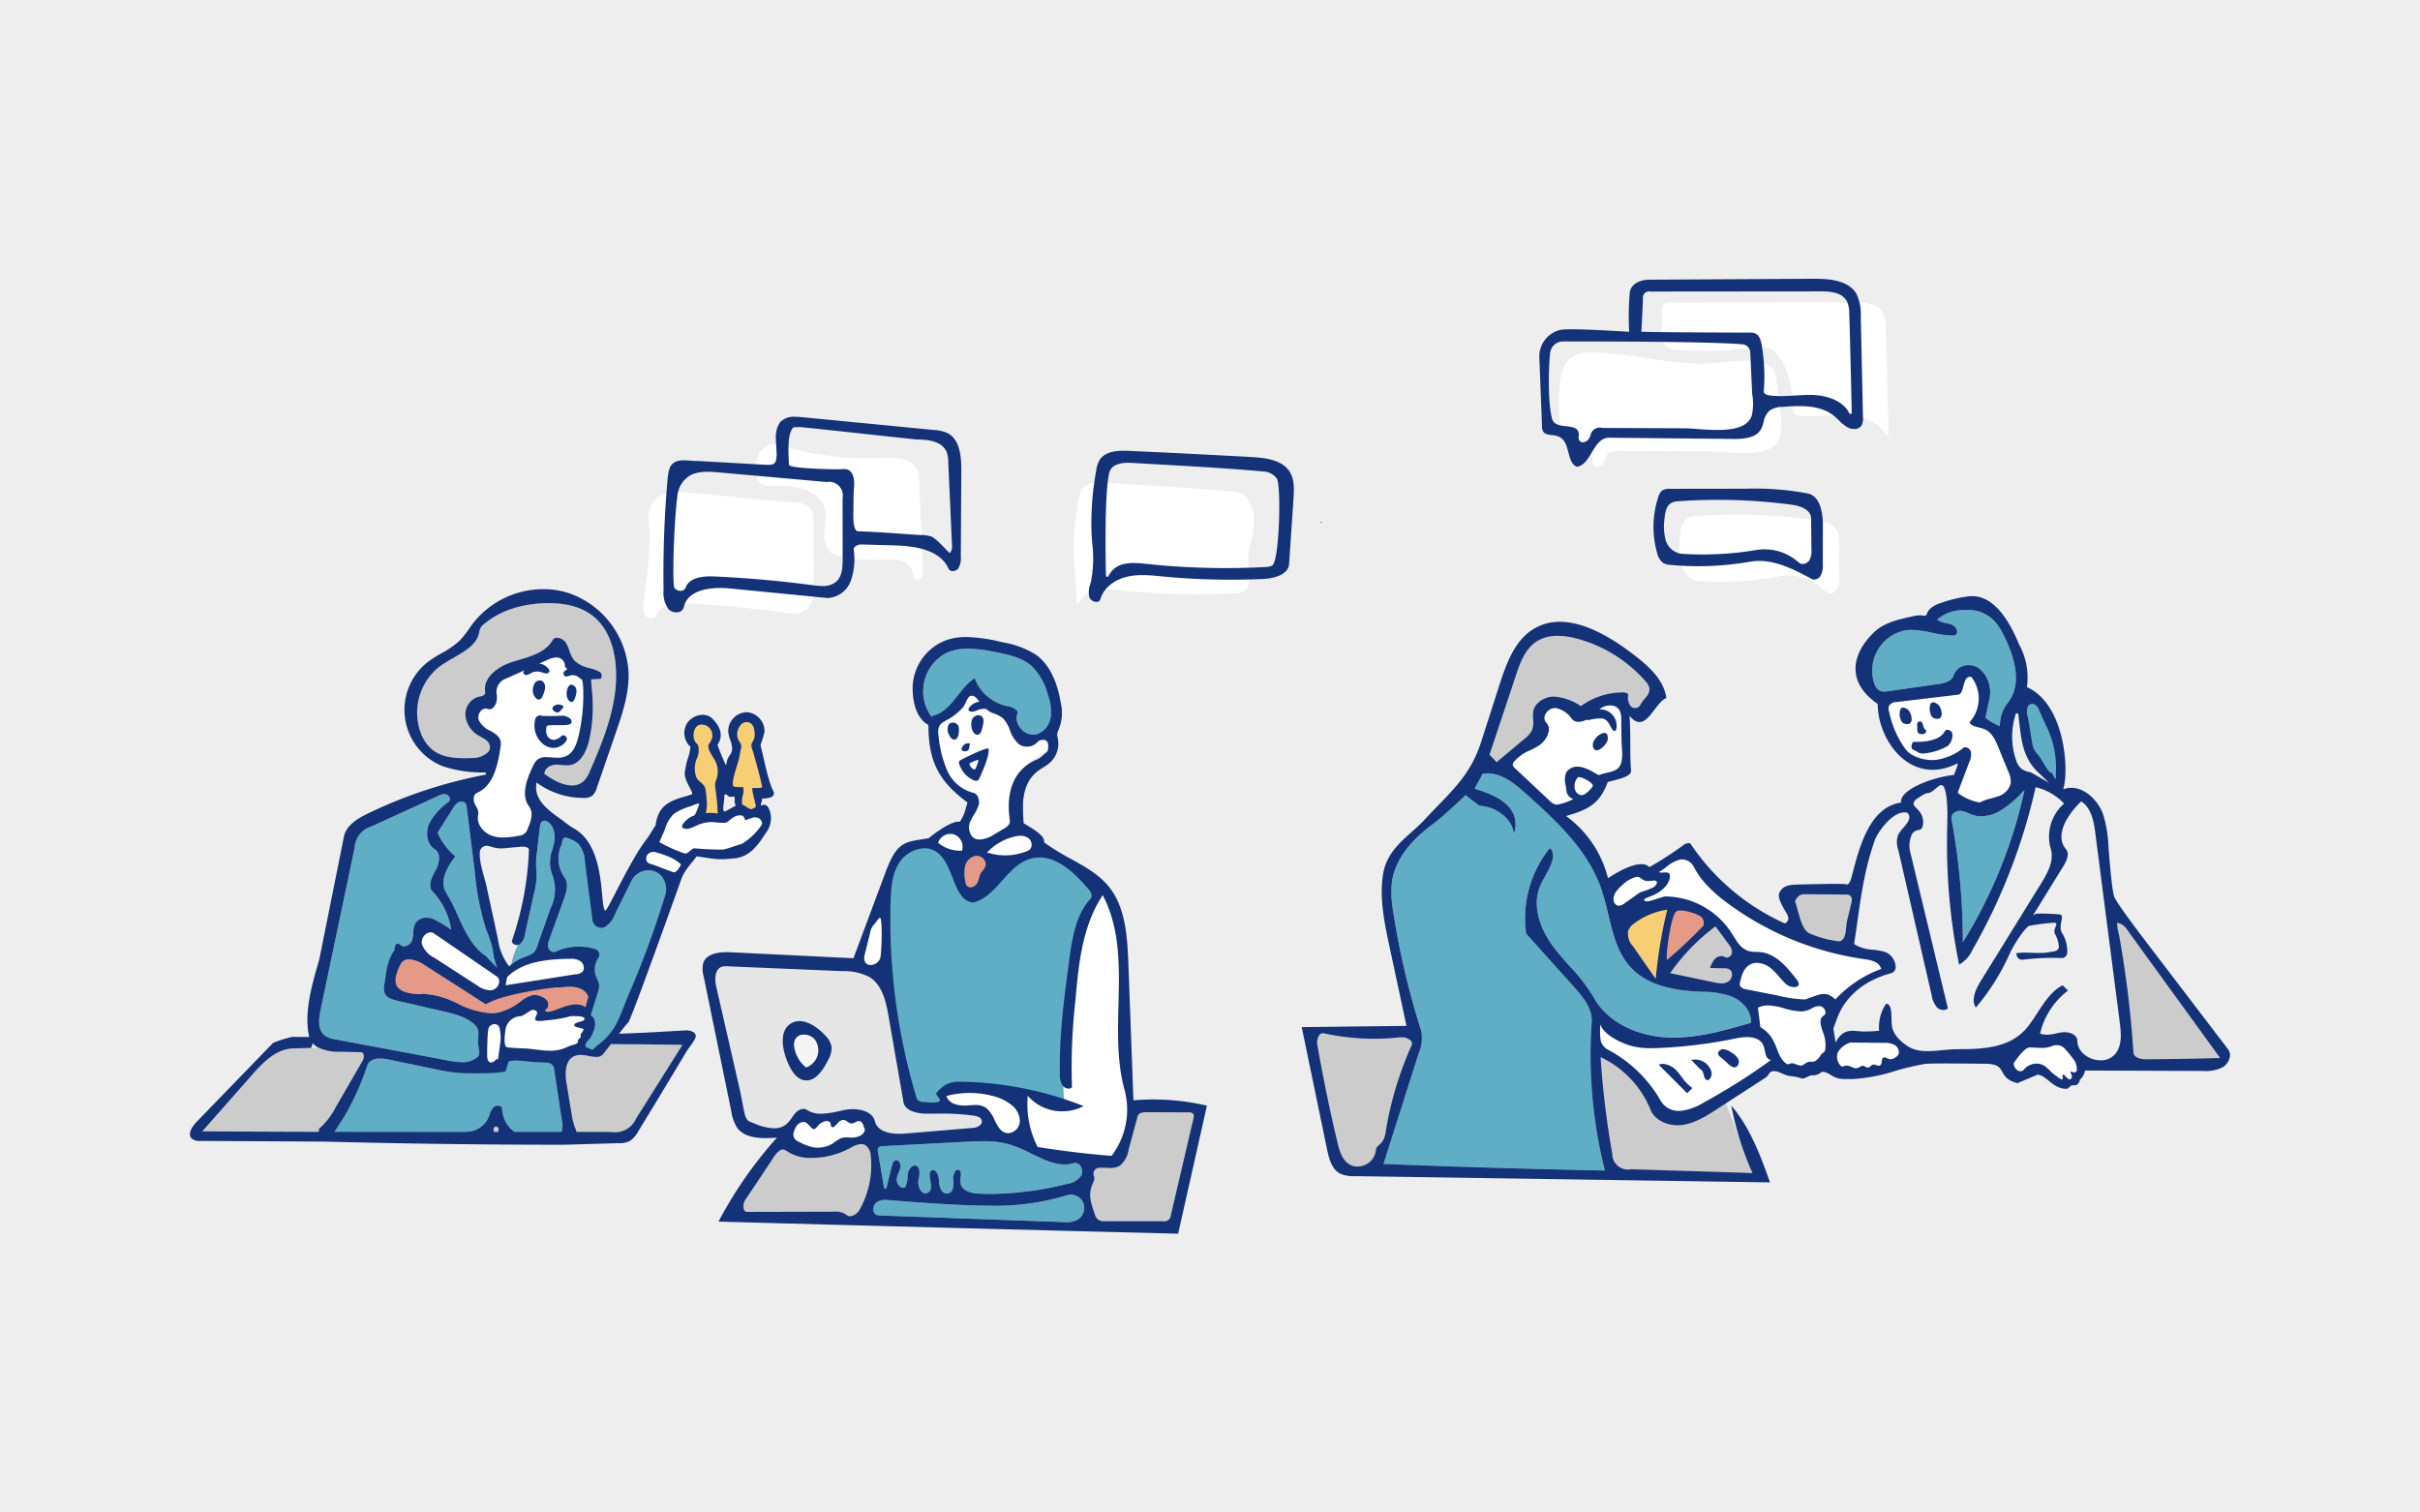 <svg xmlns="http://www.w3.org/2000/svg" width="440" height="275" viewBox="0 0 440 275">
  <title>img09</title>
  <g id="bg">
    <rect width="440" height="275" fill="#eee"/>
  </g>
  <g id="color">
    <path d="M289.02,64.079a5.321,5.321,0,0,0-3.5,1.093c-3.023,2.465-2.135,11.6-1.267,14.978.647,2.518,5.256.474,5.286,3.166a2.612,2.612,0,0,1-.018.291,1.36,1.36,0,0,0,.093.815.782.782,0,0,0,.718.406,1.488,1.488,0,0,0,1.185-.685,4.457,4.457,0,0,0,.335-.746,2.592,2.592,0,0,1,.474-.9,2.537,2.537,0,0,1,1.859-.5l16.3.068c3.386.014,12.066,1.7,13.2-2.7a11.354,11.354,0,0,0,.033-4.128l-.7-6.032a4.32,4.32,0,0,0-.582-2.009c-1.945-2.812-10.184-1-13.049-1.042C302.57,66.05,295.738,64.079,289.02,64.079Z" fill="#fff"/>
    <path d="M335.019,75.462c.248,0,.5,0,.745.014,1.3.049,5.663.465,7.187,3.76l.413-.109S343,62.3,342.863,59.2a5.142,5.142,0,0,0-.482-2.3c-.934-1.7-3.2-1.914-5.062-1.914l-33.647.031a1.228,1.228,0,0,0-1.477,1.447l-.061,3.882a3.369,3.369,0,0,0,.668,2.536,3.262,3.262,0,0,0,2.146.732c1.677.135,3.382.2,5.068.2a63.226,63.226,0,0,0,9.961-.791,2.876,2.876,0,0,1,.44-.035c1.957,0,3.491,2.141,4.21,3.974a20.372,20.372,0,0,1,1.388,7.766c-.007.406.353.7.964.8a15.877,15.877,0,0,0,2.43.169c.938,0,1.891-.06,2.813-.116S334.09,75.462,335.019,75.462Z" fill="#fff"/>
    <path d="M123.382,89.475a7.237,7.237,0,0,0-2.721.452,4.242,4.242,0,0,0-2.77,4.127c.5,4.36-.042,8.827-.565,13.147q-.147,1.21-.287,2.419a3.359,3.359,0,0,0,.294,2.28,1.344,1.344,0,0,0,1.095.567.936.936,0,0,0,.94-.631c.482-1.438,2.012-2.166,4.547-2.166.233,0,.462.006.685.017,5.973.292,12.014.864,17.955,1.7a12.211,12.211,0,0,0,1.678.147,3.5,3.5,0,0,0,2.479-.814c1.114-1.023,1.205-2.756,1.2-4.3l-.01-11.841a3.638,3.638,0,0,0-.458-2.131,3.15,3.15,0,0,0-2.41-1l-19.46-1.842C124.8,89.536,124.089,89.475,123.382,89.475Z" fill="#fff"/>
    <path d="M162.078,101.687a5.781,5.781,0,0,1,1.9.266,2.891,2.891,0,0,1,2.066,2.709.625.625,0,0,0,.153.472.867.867,0,0,0,1.239.009,2.156,2.156,0,0,0,.366-1.588l-.68-16.066a6.073,6.073,0,0,0-.214-1.618c-.564-1.769-2.335-2.629-5.413-2.629-.326,0-.646.009-.956.022q-1.3.062-2.6.061a56.985,56.985,0,0,1-15.822-2.244,5.59,5.59,0,0,0-1.54-.3,2.36,2.36,0,0,0-.458.043,3.672,3.672,0,0,0-2.43,2.57c-.575,1.542-.583,3.61.759,4.512a3.277,3.277,0,0,0,1.871.448c.2,0,.4-.007.592-.014,0,0,.536-.013.715-.013a18.583,18.583,0,0,1,2.543.175c1.169.163,5.041.936,5.817,4.06A8.439,8.439,0,0,1,150,95.521c-.054.5-.109,1-.122,1.5-.045,1.594.583,3.488,2.069,3.88a27.125,27.125,0,0,0,6.923.9q.7,0,1.394-.035l.5-.029C161.2,101.713,161.641,101.687,162.078,101.687Z" fill="#fff"/>
    <path d="M199.881,87.733c-1.97,0-3.169.646-3.467,1.865a41.752,41.752,0,0,0-1.1,12.7l.491,7.393.388.056a4.08,4.08,0,0,1,3.013-2.488,7.288,7.288,0,0,1,1.645-.17,20.97,20.97,0,0,1,2.308.172l.153.018a128.889,128.889,0,0,0,14.235.791c2.376,0,4.784-.067,7.155-.2a3.135,3.135,0,0,0,1.29-.268c1.379-.717,1.184-2.567,1.012-4.2-.028-.269-.056-.532-.076-.784a14.276,14.276,0,0,1,.545-4.328,23.076,23.076,0,0,0,.537-2.913,6.908,6.908,0,0,0-1.182-4.662,3.131,3.131,0,0,0-2.18-1.283c-5.691-.557-11.49-.912-17.1-1.254l-7.092-.433C200.267,87.741,200.076,87.733,199.881,87.733Z" fill="#fff"/>
    <path d="M325.169,104.629a9.493,9.493,0,0,1,6.769,2.947,1.024,1.024,0,0,0,.755.32,1.6,1.6,0,0,0,1.322-.836,4.762,4.762,0,0,0,.4-2.384l-.059-6.952c-.02-2.315-2.885-2.928-3.763-3.062a97.793,97.793,0,0,0-14.6-1.1c-2.578,0-5.186.1-7.753.31a3.136,3.136,0,0,0-1.392.345c-1.026.616-1.276,2.076-1.386,3.424a13.834,13.834,0,0,0,.183,4.821c.417,1.492,1.548,3.05,3.132,3.165,1.373.1,2.769.152,4.148.152a57.314,57.314,0,0,0,10.658-1A8.524,8.524,0,0,1,325.169,104.629Z" fill="#fff"/>
    <path d="M240.2,95.061c-.076,0-.158-.031-.165-.081,0-.029.1-.052.166-.052.041,0,.15.013.156.08C240.348,95.046,240.238,95.061,240.2,95.061Z" fill="#143278"/>
    <path d="M273.4,139.855s9.362,7.531,9.5,8.165c0,0,5.089-1.338,6.7-2.957s5.235-5.631,5.235-5.631l.948-7.813-1.407-4.294-4.036.563-2.933,1.76a4.469,4.469,0,0,0-4.223-1.9s-2.886-.211-2.957,2.112l-.352,3.52Z" fill="#fff"/>
    <polygon points="323.735 161.967 384.106 163.876 404.541 192.787 334.292 191.929 323.735 161.967" fill="#ccc"/>
    <path d="M331.914,191.929l5.681-29.091s4.159-21.153,17.879-20.872,19.568,2.612,19.568,2.612a2.3,2.3,0,0,1,3.027-.219c1.69,1.2,4.153,2.816,4.294,7.039s4.435,39.841,4.435,39.841l-2.692,2.161Z" fill="#eee"/>
    <path d="M356.741,173.133l-1.943-13.7-.313-14.853-1.046-1.46,2.035-1.152,1.267-3.942s-2.865,1.479-4.143,1.127-5.219-2.042-5.571-2.605-6.82-6.3-5.631-8.555l.642-1.159,12.447-1.548s.919-2.886,1.974-3.168,4.013-1.2,4.083,1.267a43.056,43.056,0,0,1-1.073,7.492l4.452,2.4,3.238,8.833,2.035.141S362.231,167.485,356.741,173.133Z" fill="#fff"/>
    <polygon points="236.688 186.744 309.223 188.779 318.641 213.273 243.642 213.367 236.688 186.744" fill="#ccc"/>
    <path d="M290.34,190.348s11.168,7.32,12.013,12.2l3.285.751,18.1-10.512s2.738,4.787,5.836,2.722,2.992-3.406,3.378-5.956l-.563-3.661,1.314-4.179s3.566-2.282,4.88-2.924,4.881-2.989,4.881-2.989l-1.423-1.783a97.144,97.144,0,0,1-16.972-4.536c-7.661-3.013-18.45-15.079-18.45-15.079a70.485,70.485,0,0,0-6.252,4.171c-2.724-.422-6.917.515-7.985,2.029C288.083,166.694,290.34,190.348,290.34,190.348Z" fill="#fff"/>
    <path d="M266.46,144.578s-3.955,3.792-5.884,5.206c-4.468,3.274-6.992,6.841-7.5,10.6a19.364,19.364,0,0,0,.279,5.572,141.022,141.022,0,0,0,5.023,21.346,7.031,7.031,0,0,1-.45,4.231l-6.385,20.081.262.011c13.179.522,26.55.921,39.74,1.183l.261,0-.063-.253a86.06,86.06,0,0,1-2.342-26.695c.168-2.452-1.5-4.531-3.227-6.451l-8.695-9.676a20.4,20.4,0,0,1,4.324-15.586c1.275,1.25.165,3.268-.91,5.22-.266.484-.527.958-.744,1.409-1.509,3.134-.671,7.354,2.242,11.288.929,1.256,1.99,2.442,3.016,3.588a31.971,31.971,0,0,1,4.363,5.676c2.748,4.975,8.606,7.016,13.172,7.266q.664.037,1.328.037c4.8,0,9.447-1.35,13.946-2.655l.142-.041,0-.147c.046-2.19-1.752-3.907-3.555-4.638a15.819,15.819,0,0,0-5.3-.839l-.651-.03c-5.9-.292-9.831-1.694-12.359-4.413-2.4-2.58-3.253-6.149-4.078-9.6a47.611,47.611,0,0,0-1.369-4.935c-2.535-7.094-8.4-12.374-13.581-17.033-1.993-1.794-4.342-3.707-6.991-3.707a5.418,5.418,0,0,0-.8.058l-.1.016-1.457,2.694.226.075c1.951.649,4.163,1.383,5.7,2.943a4.837,4.837,0,0,1,1.218,5.163c-.367-2.889-3.436-4.95-6.244-5.053C268.918,146.493,266.562,144.578,266.46,144.578Z" fill="#60aec6"/>
    <path d="M283.226,115.608a6.939,6.939,0,0,0-3.94,1.079c-2.105,1.416-3,4.112-3.658,6.08l-4.812,14.447,1.3,1.347,5.034-4.225a4.546,4.546,0,0,0,1.421-1.672,4.42,4.42,0,0,0,.166-1.94,5.971,5.971,0,0,1,.018-1.351c.288-1.676,2.119-2.7,3.722-2.728h0a9.661,9.661,0,0,1,4.825,1.66l.107.063.1-.067a15.033,15.033,0,0,1,7.563-2.415h.007a1.238,1.238,0,0,1,.9.284.235.235,0,0,1,.049.212,2.6,2.6,0,0,0,1.576,2.9l.3.112-.031-.319c-.064-.666.433-1.225.959-1.817.577-.649,1.173-1.32,1.023-2.185a2.6,2.6,0,0,0-.7-1.221,25.257,25.257,0,0,0-12.394-7.729A13.911,13.911,0,0,0,283.226,115.608Z" fill="#ccc"/>
    <path d="M302.541,175.519l1.117-11.643s3.857.384,4.8,1.039a15.12,15.12,0,0,1,2.44,3.038Z" fill="#e59a88"/>
    <path d="M294.376,168.422s7.208-5.019,9.282-4.546l-1.117,14.1s-1.417,1.516-3.524-1.27Z" fill="#f7ce74"/>
    <path d="M303.658,178.789l11.835,1.235s2.5-4.478.652-6.419-1.741-5.5-3.777-6.251l-8.925,8.165Z" fill="#ccc"/>
    <path d="M369.385,128a.884.884,0,0,0-.652.424,2.5,2.5,0,0,0-.019,1.925l.48,5.7c.368,1.065,4.1,6.617,5.009,6.617.214,0,.016-5.248-.051-6.867a1.975,1.975,0,0,0-.249-.884l-3.057-5.51c-.3-.911-.775-1.413-1.331-1.413A.958.958,0,0,0,369.385,128Z" fill="#60aec6"/>
    <path d="M357.974,120.943a3.2,3.2,0,0,1,1.733.489,5.533,5.533,0,0,1,2.112,4.915c-.006.222-1.543,3.318-1.553,3.553-.084,1.919,1.348,1.23,3.069,2.011l.275.125.008-.3a6.724,6.724,0,0,1,1.437-3.963c2.723-3.439,1.151-8.456-.647-12.058a11.6,11.6,0,0,0-1.72-2.718,6.594,6.594,0,0,0-4.793-2.1c-.19,0-.38.009-.569.027-.1-.008-.233-.012-.364-.012a7.432,7.432,0,0,0-4.562,1.57l-.226.177.245.151a4.539,4.539,0,0,0,1.458.5,5.2,5.2,0,0,1,1.145.34,1.531,1.531,0,0,1,.811,1.216.59.59,0,0,1-.3.576,1.249,1.249,0,0,1-.6.113,19.3,19.3,0,0,1-3.645-.511,18.648,18.648,0,0,0-3.736-.514,8.029,8.029,0,0,0-1.213.089,7.463,7.463,0,0,0-5.527,9.771,2.223,2.223,0,0,0,.864,1.141,1.779,1.779,0,0,0,.906.212,5.345,5.345,0,0,0,.749-.067l9.12-1.305c1.037-.147,2.453-.479,2.778-1.653A2.72,2.72,0,0,1,357.974,120.943Z" fill="#60aec6"/>
    <path d="M370.3,193.393a2.59,2.59,0,0,1,1.315.344,5.834,5.834,0,0,1,1.078.906c.343.336.529,1.341.956,1.6a4.827,4.827,0,0,0,1.689.553c.8,0,2.818-1.294,2.956-1.92.435-1.97-4.367-5.941-4.367-5.941-.527.578-1.185,1.6-2.463,1.6-.4,0-.806-.022-1.212-.044s-.812-.044-1.2-.044a2.959,2.959,0,0,0-2.877,1.262l-.043.079v1.536a1.528,1.528,0,0,0,.891,1.389l.633.291A2.926,2.926,0,0,1,370.3,193.393Z" fill="#fff"/>
    <path d="M336.458,189.553a5.481,5.481,0,0,0-2.884,1.959,2.463,2.463,0,0,0,.254,2.55c.61.724,2.939.244,4.12.244h0c.485,0,1.182.683,1.673.553a20.86,20.86,0,0,0,2.312-.637c.686-.282.908-1.412,1.632-1.586l.116-.028a2.049,2.049,0,0,0,1.421-.769,1.133,1.133,0,0,0,.108-.878,1.64,1.64,0,0,0-.742-.982,3.823,3.823,0,0,0-1.917-.367Z" fill="#fff"/>
    <path d="M356.347,147.418a1.726,1.726,0,0,0-1.284.584,1.061,1.061,0,0,0-.249.878,125.362,125.362,0,0,1,2.06,21.74l0,.7.366-.6a88.463,88.463,0,0,0,10.69-26.4l.153-.673-.489.488a18.8,18.8,0,0,1-4.087,3.368,6.993,6.993,0,0,1-3.315.907,4.869,4.869,0,0,1-1.691-.291c-.2-.073-.392-.16-.587-.247a4.263,4.263,0,0,0-1.492-.457Z" fill="#60aec6"/>
    <path d="M155.076,201.667c.8,0,3.453.158,3.986,2.193.5,1.889,2.7,2.285,4.461,2.285.367,0,.729-.017,1.073-.046l12.253-1.031a2.2,2.2,0,0,0,1.523-.677.8.8,0,0,0,.131-.678c-.162-.66-1-.8-1.277-.843a38.881,38.881,0,0,0-6.2-.4c-.728,0-1.456.008-2.183.016H168.7c-1.222,0-4.1-.209-4.435-2.142l-2.709-15.6c-.465-2.675-1.153-5.649-3.445-7.1a9.932,9.932,0,0,0-4.89-1.079l-21.006-.885c-.1,0-.2-.007-.306-.007a2.089,2.089,0,0,0-.572.067c-1.344.377-1.45,2.146-1.1,3.676l4.32,18.893a3.565,3.565,0,0,1,0,2.37,1.6,1.6,0,0,0-.071,1.338,4.794,4.794,0,0,0,2.687,2.248,10.017,10.017,0,0,0,3.55.873,3.435,3.435,0,0,0,2.22-.722,5.649,5.649,0,0,0,1.045-1.234,8.346,8.346,0,0,1,.622-.821,2.159,2.159,0,0,1,1.481-.757,1.027,1.027,0,0,1,.579.169,4.57,4.57,0,0,0,2.624.717,15.816,15.816,0,0,0,3.28-.48c.306-.067.61-.133.908-.193A8.29,8.29,0,0,1,155.076,201.667Z" fill="#e6e6e6"/>
    <path d="M176.769,125.11c.9,2.53,3.672,2.771,6.311,3.272a2.868,2.868,0,0,1,1.861.89.556.556,0,0,1,.042.485,2.739,2.739,0,0,0,.453,2.483,3.123,3.123,0,0,0,2.45,1.354,2.447,2.447,0,0,0,.655-.09,3.846,3.846,0,0,0,2.506-3.16,9.053,9.053,0,0,0-.53-4.055,11.357,11.357,0,0,0-2.874-5.136c-1.822-1.639-4.427-2.151-6.52-2.562a26.806,26.806,0,0,0-5.1-.648,9.342,9.342,0,0,0-3.923.766,7.858,7.858,0,0,0-2.834,11.46l.154.2,1.453.152C176.769,125.11,173.881,126.986,176.769,125.11Z" fill="#60aec6"/>
    <g>
      <path d="M161,218.183a2.627,2.627,0,0,0-1.621.435,1.571,1.571,0,0,0-.579,1.446,1.022,1.022,0,0,0,.652.857,1.909,1.909,0,0,0,.567.083l33.212,1.187c.21.007.423.014.636.014a4.014,4.014,0,0,0,2.069-.449,2.548,2.548,0,0,0,1.013-3.088,2.5,2.5,0,0,0-2.26-1.453,2.212,2.212,0,0,0-.686.107,44.273,44.273,0,0,1-14.05,1.906c-2.511,0-5-.117-7.093-.231-3.666-.2-7.378-.46-11.031-.77C161.562,218.2,161.281,218.183,161,218.183Z" fill="#60aec6"/>
      <path d="M200.287,212.31a3.837,3.837,0,0,0-1.978.426l-.463.271.527.1c.447.084.68.666.616,1.157a3.93,3.93,0,0,1-.323,1c-.085.2-.169.4-.236.606-.5,1.555.015,3.193.64,4.875a1.522,1.522,0,0,0,1.748,1.272l10.651.009a1.165,1.165,0,0,0,1.411-1.075l4.135-17.687a.746.746,0,0,0-.881-1.026l-7.747-.033c-1.114,0-1.456.415-1.55.763l-1.637,6.052a4.631,4.631,0,0,1-1.623,2.937,3.416,3.416,0,0,1-1.8.388c-.244,0-.491-.01-.738-.019S200.537,212.31,200.287,212.31Z" fill="#ccc"/>
      <path d="M152,220.884a3.252,3.252,0,0,1,2.406.66.958.958,0,0,0,.7.309c.712,0,1.48-.792,1.87-1.575a20.756,20.756,0,0,0,2.031-11.043,3.037,3.037,0,0,0-.99-2.3,1.494,1.494,0,0,0-.833-.243,3.792,3.792,0,0,0-1.828.667c-2.833,1.7-5.4,3.1-8.145,3.1a7.505,7.505,0,0,1-.966-.062,7.387,7.387,0,0,1-3.521-1.473,1.044,1.044,0,0,0-.642-.225c-.934,0-1.731,1.2-1.952,1.571l-4.838,8.04a2.686,2.686,0,0,0-.3,2.184.722.722,0,0,0,.675.433Z" fill="#ccc"/>
      <path d="M174.147,212.673a.509.509,0,0,1,.219.053c.39.183.375.632.3,1.349a4.193,4.193,0,0,0-.017,1.06c.248,1.542,2.309,1.827,3.183,1.877.774.046,1.572.068,2.37.068a59.135,59.135,0,0,0,13.734-1.811,3.863,3.863,0,0,0,2.641-1.487,1.722,1.722,0,0,0-.054-1.667,1.206,1.206,0,0,0-1.025-.671,1.053,1.053,0,0,0-.293.042,5.825,5.825,0,0,1-1.638.231c-2.015,0-3.961-.951-6.021-1.959a26.663,26.663,0,0,0-3.812-1.628,16.835,16.835,0,0,0-5.006-.636c-1.081,0-2.181.058-3.151.108l-15.147.793a.9.9,0,0,0-.729.3.885.885,0,0,0-.078.669l1.14,6.7.392.015.991-4.008c.115-.467.3-1.014.723-1.115a.5.5,0,0,1,.121-.015.622.622,0,0,1,.46.245,1.333,1.333,0,0,1,.284,1.018,4.4,4.4,0,0,1-.318.966,4.48,4.48,0,0,0-.352,1.112,1.694,1.694,0,0,0,.393,1.283,1.026,1.026,0,0,0,.763.382h0a.878.878,0,0,0,.275-.044l.073-.023.039-.068a3.961,3.961,0,0,0,.4-1.711,7.824,7.824,0,0,1,.094-.828c.124-.66.644-1.367,1.219-1.367a.77.77,0,0,1,.211.031c.645.189.806,1.021.492,2.541a2.692,2.692,0,0,0,.443,2.075.943.943,0,0,0,1.159.327c.854-.355.682-1.369.529-2.264-.163-.965-.232-1.613.288-1.831a.617.617,0,0,1,.236-.051c.567,0,1.026.993,1.041,1.848.017.9.335,2.43,1.421,2.43a1.1,1.1,0,0,0,.186-.016c.835-.138,1.169-1.015.99-2.608a2.125,2.125,0,0,1,.423-1.5A.555.555,0,0,1,174.147,212.673Z" fill="#60aec6"/>
      <path d="M186.828,199.693a17.056,17.056,0,0,0,1.786,8.763l.046.092.1.015c4.372.7,8.822,1.239,13.226,1.59l.108.009.067-.086a13.818,13.818,0,0,0,2.313-11.868c-1.379-4.987-1.243-10.378-1.111-15.59.168-6.671.342-13.57-2.711-19.555l-.158-.31-.188.294c-3.6,5.627-4.223,12.6-4.77,18.756a109.137,109.137,0,0,0-.632,15.9.843.843,0,0,1-.608.229,1.423,1.423,0,0,1-1.083-.536,3.645,3.645,0,0,1-.5-2.164c-.148-6.933.792-13.917,1.7-20.672.594-4.424,1.3-8.316,3.857-11.13.383-.422.251-1.073-.362-1.785-2.3-2.674-5.381-5.744-8.9-5.744a6.026,6.026,0,0,0-1.437.176c-2.238.554-3.836,2.339-5.38,4.066-1.521,1.7-3.094,3.457-5.245,3.95-2.046-.186-2.874-2.288-3.75-4.514-.782-1.987-1.591-4.041-3.381-4.948a3.814,3.814,0,0,0-1.74-.406,5.736,5.736,0,0,0-4.6,2.7c-1.3,2.055-1.476,4.561-1.546,6.952a112.512,112.512,0,0,0,4.782,35.964,1.481,1.481,0,0,0,1.17.533,2.817,2.817,0,0,0,1.868-.815,8.9,8.9,0,0,0,.822-.966,5.664,5.664,0,0,1,1.191-1.259,4.926,4.926,0,0,1,2.828-.649l.453,0A63.036,63.036,0,0,1,197,201.107a7.986,7.986,0,0,1-3.834.948,8.221,8.221,0,0,1-6-2.486l-.315-.336Z" fill="#fff"/>
      <path d="M167.841,152.647l4.951,3.785,4.151,7.657s3.495-5.345,4.809-6.109,7.039-4.41,7.7-3.759l9.573,6.469,1.286,2.357s-3.351,2.711-3.914,5.808-4.036,24.684-2.816,31.723l-10.071-2.347-11.987.077.387,2.833h-4.065l-2.607-1.5s-3.7-15.07-4.384-23.959.3-16.773,1.028-17.618S167.841,152.647,167.841,152.647Z" fill="#60aec6"/>
      <path d="M158.018,206.934c1.362,0,.674-3.851-.76-3.851-.562,0-10.811-.34-11.4-.188-.268.069-3.285,4.411-3.285,4.411l5.846,1.921a2.412,2.412,0,0,0,1.751.073A69.139,69.139,0,0,1,158.018,206.934Z" fill="#fff"/>
      <path d="M177.276,200.922a3.328,3.328,0,0,1,2.024.509,5.674,5.674,0,0,1,1.525,2.185c.588,1.185,1.2,2.409,2.536,2.413a2.267,2.267,0,0,0,2.073-2.3,3.8,3.8,0,0,0-1.5-2.818,8.794,8.794,0,0,0-3.527-1.678,16.307,16.307,0,0,0-8.1-.021l-.227.057.093.215c.568,1.322,2.225,1.519,3.162,1.519.12,0,.24,0,.357-.009l.5-.03C176.549,200.945,176.916,200.922,177.276,200.922Z" fill="#fff"/>
      <path d="M160.238,165.717c-.291,0-1,2.08-1.206,2.248a2.9,2.9,0,0,0-.83,1.643l-.947,3.823a2.123,2.123,0,0,0-.011,1.395,4.114,4.114,0,0,0,2.129,1.2c1.926,0,1.437-8.54,1.394-9.041C160.742,166.7,160.69,165.717,160.238,165.717Z" fill="#fff"/>
      <path d="M177.574,155.612a1.314,1.314,0,0,0-.177.011,2.473,2.473,0,0,0-1.932,1.954,6.869,6.869,0,0,0,.074,2.742,1.455,1.455,0,0,0,.233.673.828.828,0,0,0,.679.328h0a1.526,1.526,0,0,0,1.244-.787,4.237,4.237,0,0,0,.318-.909,3.375,3.375,0,0,1,.339-.919,3.518,3.518,0,0,1,.315-.41,2.407,2.407,0,0,0,.5-.783,1.293,1.293,0,0,0-.218-1.177A1.762,1.762,0,0,0,177.574,155.612Z" fill="#e59a88"/>
      <path d="M185.524,151.962a4.327,4.327,0,0,0-.685.057,10.047,10.047,0,0,0-5.135,2.732l-.265.238.341.1a10.407,10.407,0,0,0,2.99.434h0a10.589,10.589,0,0,0,4.162-.852,1.078,1.078,0,0,0,.621-.846,1.512,1.512,0,0,0-.45-1.344A2.287,2.287,0,0,0,185.524,151.962Z" fill="#fff"/>
      <path d="M172.81,151.612a2.389,2.389,0,0,0-2.2,1.491l-.05.136.114.09a6.356,6.356,0,0,0,3.792,1.347l.43.027.046-.151a2.358,2.358,0,0,0-1.462-2.832A2.057,2.057,0,0,0,172.81,151.612Z" fill="#fff"/>
      <path d="M188.8,134.73l-.147.171a2.59,2.59,0,0,1-1.95.849,2.458,2.458,0,0,1-1.373-.4,5.472,5.472,0,0,1-1.7-2.556,5.389,5.389,0,0,0-1.892-2.7c-.345-.213-4.164-3.488-4.6-3.488-.006,0-.008,0-.014,0a1.189,1.189,0,0,0-.491-.124h-.007l-.061,0a2.846,2.846,0,0,0-1.729,1.042l-3.036,3.079a3.161,3.161,0,0,0-1.125,3.446,20.463,20.463,0,0,0,1.552,6.068,7.066,7.066,0,0,0,4.706,4.014,1.183,1.183,0,0,1,.764.559,2.238,2.238,0,0,1,.227,1.676,6.579,6.579,0,0,1-.8,1.667,11.5,11.5,0,0,0-.568,1.023,2.681,2.681,0,0,0,.239,3.086,1.892,1.892,0,0,0,1.328.492,5.29,5.29,0,0,0,2.549-.88l1.857-1.1c.3-.175,1.2-.706,1.077-1.5-.8-5.309,2.093-10.8,6.591-12.5,0,0,.251-.035.275-.1C191.612,133.3,188.8,134.73,188.8,134.73Z" fill="#fff"/>
    </g>
    <path d="M146.188,188.11a1.726,1.726,0,0,0-1.686,1,2.45,2.45,0,0,0-.076,1.41,5.988,5.988,0,0,0,2.034,3.5l.083.07.1-.031a3.324,3.324,0,0,0,1.466-5.111A2.6,2.6,0,0,0,146.188,188.11Z" fill="#f5f5f5"/>
    <path d="M100.883,189.776c-15.8,0-31.827.286-47.631.849-3.037.108-5.354,2.458-7.466,4.856L36.781,205.7l.439,0c12.626.084,26.17.122,43.916.122q10.73,0,21.463-.011l8.456-.008a4.178,4.178,0,0,0,4.578-2.4l8.453-13.431-.355-.006C116.154,189.842,108.466,189.776,100.883,189.776Z" fill="#ccc"/>
    <path d="M101.013,139.032c-.923.049-1.944.61-2.018,1.552l-.009.111.09.066c1.039.762,3.059,2.043,4.913,2.043a3.038,3.038,0,0,0,2.263-.916,5.569,5.569,0,0,0,1-1.685c2.779-6.307,5.426-13.035,4.634-19.877-.288-2.483-1.191-5.915-3.861-8.159-1.985-1.668-4.767-2.514-8.268-2.514-.227,0-.455,0-.681.011-3.1.1-7.525.827-11.021,3.762a2.179,2.179,0,0,0-.879,1.289c-.311,2.346-2.465,3.586-4.744,4.9a25.708,25.708,0,0,0-2.51,1.574,10.646,10.646,0,0,0-3.289,12.4,7.109,7.109,0,0,0,1.955,2.7c1.7,1.382,4.015,1.56,5.841,1.56.5,0,1-.015,1.5-.032a4.082,4.082,0,0,0,2.845-1.079,1.357,1.357,0,0,0,.291-1.134c-.15-.827-.941-1.256-1.639-1.635l-.293-.161a4.763,4.763,0,0,1-2.5-3.787,3.314,3.314,0,0,1,2.585-3.375,1.357,1.357,0,0,0,.928-.415.517.517,0,0,0,.087-.4c-.477-2.534,2.234-4.617,4.955-5.479.372-.119.755-.232,1.14-.346,2.423-.72,4.929-1.463,6.166-3.617a.864.864,0,0,1,.79-.425,2.125,2.125,0,0,1,1.681,1,7.434,7.434,0,0,1,.554,1.3,5.328,5.328,0,0,0,.954,1.863,5.558,5.558,0,0,0,2.725,1.36c1.013.293-1.231.528-.647,1.264l1.048,2.484.01.088a28.428,28.428,0,0,1-.39,8.879c-.282,1.383-1.208,4.632-3.722,4.937a3.7,3.7,0,0,1-.407.022,8.8,8.8,0,0,1-.9-.062,9.414,9.414,0,0,0-.947-.065C101.161,139.027,101.087,139.028,101.013,139.032Z" fill="#ccc"/>
    <g>
      <path d="M96.5,206.229a8.034,8.034,0,0,1,1.957.359,7.749,7.749,0,0,0,1.909.35,1.777,1.777,0,0,0,1.55-.733,3.14,3.14,0,0,0,.271-2.354l-1.421-9.339c-.236-1.553-1.891-2.469-3.4-2.571-.139-.009-.277-.013-.414-.013a12.9,12.9,0,0,0-4.481,1.106l-3.925,1.5a10.272,10.272,0,0,1-3.715.625,28.615,28.615,0,0,1-5.779-.779l-8.527-1.763a7.218,7.218,0,0,0-1.414-.155c-1.226,0-2.029.423-2.322,1.225a62.776,62.776,0,0,1-5.879,11.958l-.193.3,21.444.115c2.4,0,5.3-.283,6.468-2.487a7.11,7.11,0,0,0,.372-.884,3.62,3.62,0,0,1,.7-1.327,1.156,1.156,0,0,1,.823-.312c.383,0,.771.17.773.549a5.33,5.33,0,0,0,3.874,4.992l.091.024.076-.055A1.926,1.926,0,0,1,96.5,206.229Z" fill="#60aec6"/>
      <path d="M80.793,144.382a2.635,2.635,0,0,0-1.066.305l-12.154,5.567a4.284,4.284,0,0,0-3.093,3.881l-6.211,29.57c-.311,1.48-.564,3.566.813,4.606a4.384,4.384,0,0,0,1.878.667l20.6,3.875a13.359,13.359,0,0,0,2.4.275,4.022,4.022,0,0,0,2.9-.973,3.181,3.181,0,0,0,.968-2.368,4.861,4.861,0,0,0-1.451-3.412c-1.561-1.507-3.849-2.036-5.686-2.462l-8.4-1.943c-.927-.214-1.947-.51-2.329-1.323a2.943,2.943,0,0,1-.072-1.706,24.493,24.493,0,0,1,2.43-7.282.656.656,0,0,0,.041.055,1.137,1.137,0,0,0,.9.351,1.725,1.725,0,0,0,1.582-.917,4.951,4.951,0,0,0,.3-1.6,3.919,3.919,0,0,1,.351-1.632,2.271,2.271,0,0,1,2.067-1.056,3.166,3.166,0,0,1,1.324.287,8.157,8.157,0,0,1,2.859,2.776l.443.6-.083-.74a13.882,13.882,0,0,0-3.5-7.745c-.837-.92-.169-2.418.506-3.621.758-1.35,1.189-3.216-.091-4.029-1.477-.939-1.663-3.093-.989-4.634a11.477,11.477,0,0,1,3.53-3.952.651.651,0,0,0,.213-.654.962.962,0,0,0-.631-.717A1.194,1.194,0,0,0,80.793,144.382Z" fill="#60aec6"/>
      <path d="M89.933,186.209a1.283,1.283,0,0,0-1.027.558,2.853,2.853,0,0,0-.326,1.632c.008,1.457-1.532,4.771,0,5.439l2.186-.154-.179-1.3c.214-1.6.952-3.327.935-4.941,0-.373-.671-.692-.96-.983A.868.868,0,0,0,89.933,186.209Z" fill="#fff"/>
      <path d="M108.411,173.378c-1.338.852-.636,2.51-.094,4.012.073.2.165.4.257.6a3.609,3.609,0,0,1,.348.961,3.7,3.7,0,0,1-.25,1.618l-1.248,4.013.122.084c.909.615.767,2.067.251,3.153-.107.227-4.251,1.91-4.369,2.137-.48.92,3.048.413,3.19,1.458l.045.334.272-.2c3.694-2.718,5.57-3.434,7.251-7.31,2.547-5.87,4.995-15.6,6.83-21.731a3.419,3.419,0,0,0-1.956-4.03,3.078,3.078,0,0,0-1.139-.212,3.436,3.436,0,0,0-3.044,1.816l-3.056,6.14c-.5,1.014-.607,1.077-1.449,1.506-.224.114-.835-.281-1.113-.281a1.345,1.345,0,0,1-1.437-.993l-1.48-9.8a5.358,5.358,0,0,0-1.173-3.191c-.39-.389-2.17-1.8-2.765-1.8-.743,0-.133,1.531-.366,2.115a5.884,5.884,0,0,0,.581,5.752c.815,1.022.421,2.558-.072,3.926l-2.65,7.344a2.581,2.581,0,0,0-.213,1.482,1.1,1.1,0,0,0,1,.846.768.768,0,0,0,.327-.072,9.944,9.944,0,0,1,4.2-.918C106.821,172.126,107.026,172.668,108.411,173.378Z" fill="#60aec6"/>
      <path d="M116.224,156.432c.07-.182,1.76-2.646,1.76-2.646l7.461,2.962-1.83,2.353Z" fill="#fff"/>
      <path d="M94.749,184.756a2.884,2.884,0,0,0-2.83,2.377c-.105.8-.962,3.8-.18,3.911l9.566.7c.711.1.755-.7,1.548-.7a12.3,12.3,0,0,0,2.253-.655c1.218-.321.839-1.729.993-3.169.065-.6.626-1.9.18-2.392-.413-.459-1.744-.084-2.276-.084a1.612,1.612,0,0,0-.528.088c-1.293.446-3.038.031-4.43.031-1.342,0-.788-.432-1.048-1.724C97.405,180.2,95.014,184.756,94.749,184.756Z" fill="#fff"/>
      <path d="M77.162,180.724a15.582,15.582,0,0,1,6.042,1.754,15.634,15.634,0,0,0,6.062,1.756,6.857,6.857,0,0,0,1.418-.146,10.832,10.832,0,0,0,3.9-1.939l.119-.085a5.312,5.312,0,0,1,2.3-1.146,1.7,1.7,0,0,1,.215-.013c.766,0,1.613.5,1.652,1.246a3.732,3.732,0,0,1-.017.467c-.036.473-.08,1.062.431,1.291a.788.788,0,0,0,.324.066c.16,0,5.524.3,5.66.259,2.316-.622,1.633-3.118,1.633-3.118-.4-1.083-1.617-1.7-3.35-1.7-.162,0-.323.006-.479.017l-.555.044c-.448.037-.9.076-1.35.076a3.421,3.421,0,0,1-2.087-.545,1.5,1.5,0,0,0-.912-.261,4.037,4.037,0,0,0-.778.092,24.8,24.8,0,0,0-9.04,3.791l-11.361-7.288a5.181,5.181,0,0,0-2.6-.891,1.611,1.611,0,0,0-1.548.864c-.536,1.058-2.215,3.594-1.5,4.752.724,1.18,3.707.7,4.914.7.092,0,.186,0,.279-.013C76.743,180.732,76.953,180.724,77.162,180.724Z" fill="#e59a88"/>
      <path d="M78.279,169.514a1.541,1.541,0,0,0-1.16.626,1.814,1.814,0,0,0-.413,1.483,4.322,4.322,0,0,0,2.217,2.485l7.761,5.017a4.561,4.561,0,0,0,2.363.939,2.13,2.13,0,0,0,.439-.044,1.72,1.72,0,0,0,1.25-1.328,1.08,1.08,0,0,0-.421-1.16l-11.408-7.82A1.1,1.1,0,0,0,78.279,169.514Z" fill="#fff"/>
      <path d="M103.436,174.33c-4.182.079-8.439.539-11.251,3.342l-.255,1.478,12.668-2a1.914,1.914,0,0,0,1.27-.427,1.077,1.077,0,0,0,.284-.888,1.588,1.588,0,0,0-.682-1.115,3.121,3.121,0,0,0-1.734-.391Z" fill="#fff"/>
      <path d="M100.438,159.137a6.371,6.371,0,0,1-.016-4.606,14.841,14.841,0,0,0,.357-1.5c.234-1.407-.114-3.1-1.416-3.712a.9.9,0,0,0-.385-.1c-.447.011-.739.413-.817,1.1l-.543,4.778a12.751,12.751,0,0,0-.1,3.084,12.656,12.656,0,0,1-.448,4.314l-1.593,7.219a6.358,6.358,0,0,1-.322,1.085c-1.392.521-2.318,4.913-2.331,5.181-.031.683,1.313-1.433,1.221-.757-.025.184.843-1.216.8-1.038l.228-.076c1.035-.339,2.106-.691,2.458-1.7l2.55-7.276a7.507,7.507,0,0,0,.351-6Z" fill="#60aec6"/>
      <path d="M82.786,155.712c-2.156,2.8-2.692,4.975-1.641,6.637a34.415,34.415,0,0,1,2.117,4.16c1.271,2.8,2.586,5.7,5.18,7.4l.158.105,2.425,2.726c.962-1.309-2.006-5.977-2.533-7.414A47.859,47.859,0,0,1,86.341,158.7l-1.517-12.224a.909.909,0,0,0-.959-.723,1.066,1.066,0,0,0-.405.078,2.459,2.459,0,0,0-1.036,1.052l-2.86,4.51.043.1A11.721,11.721,0,0,0,82.786,155.712Z" fill="#60aec6"/>
      <path d="M138.942,148.46a9.84,9.84,0,0,0-4.031-.655c-1.1.1-6.687,1.259-7.289,1.456-1.134.371.1-1.64.165-2.584.246-3.684-.985-3.579-.69-3.48l-5.731,3.374-2.267,6.186.19.091c1.741.829,3.75,2.117,5.667,2.338,2.867-.509,5.17.779,8.024.458.542-.061,5.788-2.79,5.885-3.416C138.965,151.582,139.622,148.761,138.942,148.46Z" fill="#fff"/>
      <path d="M88.313,128.821a1.268,1.268,0,0,0-1.01.589,1.7,1.7,0,0,0-.261,1.507,4.15,4.15,0,0,0,2.14,1.981c.84.467,1.643,1.012,1.83,1.837a3.386,3.386,0,0,1-.03,1.2c-.482,3.366-1.364,6.973-4.236,8.211a.985.985,0,0,0-.538.581,2.089,2.089,0,0,0,.151,1.545c.058.117.121.235.184.354a2.155,2.155,0,0,1,.4,1.473c-.439,1.715.968,3.347,2.523,3.876a6.17,6.17,0,0,0,2.014.3,16.8,16.8,0,0,0,2.822-.314,1.767,1.767,0,0,0,1.652-1.329c.589-1.341,1.079-2.865.233-4-1.519-2.044-.424-4.982.7-7.312a3.6,3.6,0,0,1,.716-1.112,2.375,2.375,0,0,1,1.739-.537c.317,0,.644.023.973.047.345.024.691.05,1.032.05a3.8,3.8,0,0,0,1.5-.256c1.451-.612,2.015-2.339,2.314-3.585a32.321,32.321,0,0,0,.853-9.067,3.02,3.02,0,0,0-.671-2.079,4.038,4.038,0,0,0-1.365-.759c-.812-.327-1.3-.564-1.287-1.111a1.475,1.475,0,0,0-1.418-1.361c-.057,0-.115-.007-.173-.007a4.283,4.283,0,0,0-1.71.492l-7.332,3.324a2.576,2.576,0,0,0-1.712,3.105c0,.238,0,.476-.019.7-.055.831-.645,1.8-1.326,1.8a.772.772,0,0,1-.3-.062A1.029,1.029,0,0,0,88.313,128.821Z" fill="#fff"/>
    </g>
    <path d="M134.082,147.6l4.475.027-.9-3.207,1.83-.6-2.065-8.614s1.689-2.376.7-3.474-1.783-2.178-2.863-1.568-2.58,1.361-1.97,3.9l.7,1.69s-1.83,6.288-2.017,6.241a29.869,29.869,0,0,1-1.877-4.552c.046-.188-.61-1.549-.517-1.736s2.018-4.5-2.487-4.74c0,0-3,.892-.516,5.021l-.986,3.754.517,2.3,1.677,1.971-1.2,4.748,3.909-.428s.964.642.964.232-.187-4.975-.187-4.975l3.05.517Z" fill="#f7ce74"/>
  </g>
  <g id="line">
    <path d="M227.55,83.1c-7.321-.408-14.808-.785-22.249-1.12-.31-.014-.629-.024-.951-.024-1.421,0-3.422.168-4.38,1.613a5.481,5.481,0,0,0-.69,2.179,52.12,52.12,0,0,0-.82,11.042c.031.665.08,1.333.127,2a22.078,22.078,0,0,1-.232,6.968l-.111.425a3.98,3.98,0,0,0-.149,2.49,1.4,1.4,0,0,0,1.251.76.69.69,0,0,0,.725-.468c.668-2.366,2.975-3.681,4.912-4.123a12.168,12.168,0,0,1,2.727-.278c1.132,0,2.283.113,3.4.221l.429.042c3.937.379,8.039.571,12.194.571,1.91,0,3.871-.041,5.828-.121,2.248-.092,4.694-.856,4.819-2.727l.8-11.862c.126-1.876.163-3.539-.671-4.889C233.2,83.7,230.393,83.261,227.55,83.1Zm3.726,19.75a3.294,3.294,0,0,1-1.29.251c-2.372.124-4.779.188-7.155.188a136.893,136.893,0,0,1-14.235-.745l-.154-.017a22.238,22.238,0,0,0-2.307-.162,7.762,7.762,0,0,0-1.646.16,4.032,4.032,0,0,0-3.012,2.342l-.388-.053s-.4-15.01.614-18.92c.3-1.147,1.5-1.754,3.467-1.754.194,0,.386.006.571.017l7.092.407c5.608.323,11.408.657,17.1,1.181a3.175,3.175,0,0,1,2.18,1.208C232.994,88.027,232.655,102.176,231.276,102.852Zm-109.7,7.934a1.9,1.9,0,0,0,1.377.546,1.3,1.3,0,0,0,1.372-.9c.631-3.067,4.425-3.525,6.63-3.525.572,0,1.164.03,1.758.088l17.549,1.721a3.243,3.243,0,0,0,.325.016,4.774,4.774,0,0,0,4.061-3,11.855,11.855,0,0,0,.572-5.738.72.72,0,0,1,.194-.564,1.96,1.96,0,0,1,1.361-.43l5.632.161c3.847.111,8.471.7,10.087,4.276a.776.776,0,0,0,.734.4,1.279,1.279,0,0,0,.964-.432,3.452,3.452,0,0,0,.5-2.2l.091-15.656c.015-2.559-.255-5.644-2.5-6.8a6.979,6.979,0,0,0-2.547-.573l-23.753-2.31c-.435-.042-.891-.077-1.344-.077a3.463,3.463,0,0,0-2.789.959,4.808,4.808,0,0,0-.778,3.074c-.009.271.157,2.675.139,2.938-.11,1.6-.372,1.76-1.83,1.76l-12.415-.7c-1.983,0-3.983-.583-4.971.836-.533.766-.622,2.511-.712,3.6-.518,6.3-.733,12.7-.637,19.032A5.1,5.1,0,0,0,121.572,110.786ZM143.729,78.61c.538-1.353.667-.785,1.673-.969.153-.029,21.053,2.272,21.379,2.272,3.078,0,4.848.81,5.412,2.476a5.4,5.4,0,0,1,.215,1.522l.68,15.125a1.943,1.943,0,0,1-.366,1.494c-.149.154-2.383-2.658-3.458-3a6.13,6.13,0,0,0-1.9-.25c-.437,0-9-.674-11.326-.674-.891,0-.921-2.215-.876-3.715.013-.47.008-3.279.105-4.2.126-1.2.061-3.644-2.065-3.393-.839.1-9.683-.081-9.742-.774C143.4,83.748,143.154,80.061,143.729,78.61ZM123.18,90.092a4.735,4.735,0,0,1,2.77-3.885,7.639,7.639,0,0,1,2.72-.426c.707,0,1.413.058,2.2.128l19.46,1.734a2.487,2.487,0,0,1,2.868,2.948l.01,11.146c0,1.452-.091,3.083-1.205,4.046a3.639,3.639,0,0,1-2.479.767,12.9,12.9,0,0,1-1.678-.139c-5.941-.789-11.981-1.328-17.954-1.6-.223-.011-.452-.017-.685-.017-2.536,0-4.065.685-4.547,2.039a.937.937,0,0,1-.94.595,1.369,1.369,0,0,1-1.095-.534C122.186,106.278,122.541,94.505,123.18,90.092Zm23.159,106.336a2.658,2.658,0,0,0,.293.017c1.4,0,2.679-1.2,3.9-3.659a4.61,4.61,0,0,0,.68-2.388,4.1,4.1,0,0,0-1.246-2.208c-1.121-1.222-2.924-2.53-4.622-2.53a2.9,2.9,0,0,0-1.594.46c-2.014,1.295-1.617,4.434-.575,6.94C144.055,195.178,145.09,196.279,146.339,196.428ZM144.5,189.11a1.728,1.728,0,0,1,1.687-1,2.6,2.6,0,0,1,1.925.839,3.324,3.324,0,0,1-1.466,5.111l-.1.031-.084-.07a5.992,5.992,0,0,1-2.033-3.5A2.459,2.459,0,0,1,144.5,189.11Zm61.787,10.932-.208.017-.921-24.907c-.2-5.347-.627-10.448-3.671-14.091-1.76-2.106-4.234-3.484-6.626-4.816a44.447,44.447,0,0,1-5.034-3.087c.235-1.2-2.017-2.445-3.707-3.478a36.8,36.8,0,0,1-.1-3.951c.452-5.26,3.57-5.858,4.726-6.936a4.63,4.63,0,0,0,1.527-4.744,1.841,1.841,0,0,1,.129-1.213,7.893,7.893,0,0,0,.465-5.051c-.674-4.05-2.174-6.99-4.374-8.647a16.022,16.022,0,0,0-6.178-2.345,29.926,29.926,0,0,0-6.572-.973,10.961,10.961,0,0,0-3.8.617,9.384,9.384,0,0,0-6.007,8.58c0,1.533.195,5.329,2.87,6.8,0,6.415,1.728,10.15,7.11,14.088l-.3.968a7.729,7.729,0,0,1-1.087,2.528c-1.738-.282-5.678,3-5.678,3-4.27.756-5.654.309-7.861,6.232l-5.815,15.594-22.241-1.083c-.239-.011-.485-.019-.734-.019-2.406,0-3.859.646-4.321,1.92a4.715,4.715,0,0,0,.058,2.472l5.036,24.584a7.462,7.462,0,0,0,1.054,2.948c.943,1.284,2.6,1.882,5.213,1.882.518,0,1.034-.023,1.532-.052l.482-.029-.319.361a75.874,75.874,0,0,0-10.3,14.9c28.019.77,56.131,1.511,83.571,2.2l5.234-23.279a43.024,43.024,0,0,0-9.791-1.128C208.531,199.91,207.4,199.954,206.288,200.042ZM187.1,152.483a1.514,1.514,0,0,1,.45,1.344,1.078,1.078,0,0,1-.621.846,10.589,10.589,0,0,1-4.162.852h0a10.407,10.407,0,0,1-2.99-.434l-.341-.1.265-.238a10.057,10.057,0,0,1,5.135-2.733,4.437,4.437,0,0,1,.685-.056A2.289,2.289,0,0,1,187.1,152.483Zm-17.688-22.117-.154-.2a7.858,7.858,0,0,1,2.834-11.46,9.342,9.342,0,0,1,3.923-.766,26.806,26.806,0,0,1,5.1.648c2.093.411,4.7.923,6.52,2.562a11.352,11.352,0,0,1,2.874,5.136,9.053,9.053,0,0,1,.53,4.055,3.846,3.846,0,0,1-2.506,3.16,2.447,2.447,0,0,1-.655.09,3.123,3.123,0,0,1-2.45-1.354,2.739,2.739,0,0,1-.453-2.483.559.559,0,0,0-.042-.485,2.859,2.859,0,0,0-1.861-.89,7.96,7.96,0,0,1-5.863-5.042c-2.888,1.876-4.217,6.066-7.642,6.833Zm2.818,9.764a20.463,20.463,0,0,1-1.552-6.068c-.142-.949-.259-1.915.566-2.581a7.151,7.151,0,0,1,1.028-.625,10.387,10.387,0,0,0,2.839-2.275c.387-.454.821-2.045,1.457-2.086l.068,0c.686,0,1.057.589,1.432,1.1-.07.008-.142.012-.209.022a2.668,2.668,0,0,0-1.711,1.17c-.112.372-.066.328.079.467.437.418,1.359-.107,1.844-.253a3.744,3.744,0,0,1,1.193-.12,4.571,4.571,0,0,0,1.1.727,6.229,6.229,0,0,1,2.018,1,6.7,6.7,0,0,1,1.252,2.189,5.472,5.472,0,0,0,1.7,2.556,2.458,2.458,0,0,0,1.373.4,2.59,2.59,0,0,0,1.95-.849l.147-.171s2.31-1.136,1.674,1.837c-.011.052-.841.745-1.305,1.129a2.725,2.725,0,0,1-.675.4c-4.214,1.786-5.666,5.91-4.886,11.07.12.8-.781,1.327-1.077,1.5l-1.857,1.1a5.29,5.29,0,0,1-2.549.88,1.892,1.892,0,0,1-1.328-.492,2.681,2.681,0,0,1-.239-3.086,11.5,11.5,0,0,1,.568-1.023,6.579,6.579,0,0,0,.8-1.667,2.238,2.238,0,0,0-.227-1.676,1.183,1.183,0,0,0-.764-.559A7.066,7.066,0,0,1,172.234,140.13Zm3.231,17.447a2.473,2.473,0,0,1,1.932-1.954,1.314,1.314,0,0,1,.177-.011,1.762,1.762,0,0,1,1.375.723,1.293,1.293,0,0,1,.218,1.177,2.407,2.407,0,0,1-.5.783,3.518,3.518,0,0,0-.315.41,3.375,3.375,0,0,0-.339.919,4.237,4.237,0,0,1-.318.909,1.526,1.526,0,0,1-1.244.787.828.828,0,0,1-.679-.328,1.455,1.455,0,0,1-.233-.673A6.869,6.869,0,0,1,175.465,157.577Zm-4.86-4.474a2.391,2.391,0,0,1,2.205-1.491,2.057,2.057,0,0,1,.666.108,2.358,2.358,0,0,1,1.462,2.832l-.046.151-.43-.027a6.356,6.356,0,0,1-3.792-1.347l-.114-.09Zm-8.678,10.773c.07-2.391.247-4.9,1.546-6.952a5.736,5.736,0,0,1,4.6-2.7,3.814,3.814,0,0,1,1.74.406c1.79.907,2.6,2.961,3.381,4.948.876,2.226,1.7,4.328,3.75,4.514,2.151-.493,3.724-2.251,5.245-3.95,1.544-1.727,3.142-3.512,5.38-4.066a6.026,6.026,0,0,1,1.437-.176c3.517,0,6.6,3.07,8.9,5.744.613.712.745,1.363.362,1.785-2.562,2.814-3.263,6.706-3.857,11.13-.909,6.754-1.848,13.739-1.7,20.672a3.652,3.652,0,0,0,.506,2.164,1.423,1.423,0,0,0,1.083.536.843.843,0,0,0,.608-.229,109.137,109.137,0,0,1,.632-15.9c.546-6.155,1.166-13.129,4.77-18.756l.188-.294.158.31c3.053,5.985,2.879,12.884,2.711,19.555-.132,5.212-.268,10.6,1.111,15.59a13.818,13.818,0,0,1-2.313,11.868l-.067.086-.108-.009c-4.4-.351-8.854-.886-13.226-1.59l-.1-.015-.046-.092a17.056,17.056,0,0,1-1.786-8.763l.03-.46.315.336a8.221,8.221,0,0,0,6,2.486,7.986,7.986,0,0,0,3.834-.948,63.036,63.036,0,0,0-21.962-4.418l-.453,0a4.924,4.924,0,0,0-2.828.649,7.763,7.763,0,0,0-1.508,1.382c-.254.329.9,1.161.6,1.458-.517.5-2.336.2-2.971.2a1.481,1.481,0,0,1-1.17-.533A112.512,112.512,0,0,1,161.927,163.876Zm12.439,48.85a.51.51,0,0,0-.22-.053.555.555,0,0,0-.408.218,2.121,2.121,0,0,0-.423,1.5c.179,1.593-.155,2.47-.99,2.608a1.1,1.1,0,0,1-.186.016c-1.086,0-1.4-1.528-1.421-2.43-.015-.855-.474-1.848-1.041-1.848a.613.613,0,0,0-.236.051c-.52.218-.451.866-.288,1.831.153.9.325,1.909-.529,2.264a1.012,1.012,0,0,1-.385.081,1,1,0,0,1-.774-.408,2.693,2.693,0,0,1-.443-2.075c.314-1.52.153-2.352-.492-2.541a.77.77,0,0,0-.211-.031c-.575,0-1.095.707-1.219,1.367a7.824,7.824,0,0,0-.094.828,3.964,3.964,0,0,1-.4,1.711l-.039.068-.073.023a.908.908,0,0,1-.275.044,1.026,1.026,0,0,1-.763-.382,1.7,1.7,0,0,1-.393-1.283,4.48,4.48,0,0,1,.352-1.112,4.4,4.4,0,0,0,.318-.966,1.333,1.333,0,0,0-.284-1.018.622.622,0,0,0-.46-.245.5.5,0,0,0-.121.015c-.422.1-.608.648-.723,1.115l-.991,4.008-.392-.015-1.141-6.7a.891.891,0,0,1,.079-.669.9.9,0,0,1,.729-.3l15.147-.793c.97-.05,2.07-.108,3.151-.108a16.835,16.835,0,0,1,5.006.636,26.663,26.663,0,0,1,3.812,1.628c2.06,1.008,4.006,1.959,6.021,1.959a5.813,5.813,0,0,0,1.637-.231,1.064,1.064,0,0,1,.293-.042,1.206,1.206,0,0,1,1.026.671,1.722,1.722,0,0,1,.054,1.667,3.86,3.86,0,0,1-2.641,1.486,59.087,59.087,0,0,1-13.734,1.812c-.8,0-1.6-.022-2.37-.068-.874-.05-2.935-.335-3.183-1.877a4.193,4.193,0,0,1,.017-1.06C174.741,213.358,174.756,212.909,174.366,212.726Zm2.91-11.8c-.36,0-.727.023-1.088.046l-.5.03c-.117.006-.237.009-.358.009-.936,0-2.593-.2-3.161-1.519l-.093-.215.227-.057a16.307,16.307,0,0,1,8.1.021,8.794,8.794,0,0,1,3.527,1.678,3.8,3.8,0,0,1,1.5,2.818,2.267,2.267,0,0,1-2.073,2.3c-1.341,0-1.948-1.228-2.536-2.413a5.674,5.674,0,0,0-1.525-2.185A3.328,3.328,0,0,0,177.276,200.922Zm-20.021-27.491.947-3.823a2.9,2.9,0,0,1,.83-1.643c.21-.168.683-1.086.975-1.086.481,0,.314,6.6.009,7.425a1.924,1.924,0,0,1-1.721,1.154,1.1,1.1,0,0,1-1.051-.632A2.123,2.123,0,0,1,157.255,173.431Zm-16.528,31.713a10.016,10.016,0,0,1-3.55-.872c-1.05-.422-1.306-.4-1.686-1.416-.172-.457-.736-3.677-.933-4.54l-4.32-18.893c-.35-1.53-.244-3.3,1.1-3.676a2.089,2.089,0,0,1,.572-.067c.1,0,.205,0,.306.007l21.006.885a9.932,9.932,0,0,1,4.89,1.079c2.292,1.447,2.98,4.421,3.445,7.1l2.709,15.6c.335,1.933,3.213,2.142,4.435,2.142h.139c.727-.008,1.455-.016,2.182-.016a38.886,38.886,0,0,1,6.2.4c.275.045,1.115.183,1.277.843a.8.8,0,0,1-.131.678,2.2,2.2,0,0,1-1.523.677L164.6,206.1c-.345.029-.706.046-1.073.046-1.762,0-3.965-.4-4.461-2.285-.533-2.035-3.186-2.193-3.986-2.193a8.29,8.29,0,0,0-1.59.157c-.3.06-.6.126-.908.193a15.816,15.816,0,0,1-3.28.48,4.57,4.57,0,0,1-2.624-.717,1.027,1.027,0,0,0-.579-.169,2.159,2.159,0,0,0-1.481.757,8.192,8.192,0,0,0-.622.821,5.677,5.677,0,0,1-1.045,1.234A3.434,3.434,0,0,1,140.727,205.144Zm16.531.179-.008.063c-.125,1-1.275,1.45-2.426,1.45l-.365-.011a3.923,3.923,0,0,0-1.5.1,7.472,7.472,0,0,0-1.439.906,5.132,5.132,0,0,1-3.79.738,10.163,10.163,0,0,1-2.514-.993,2.087,2.087,0,0,1-.673-.456,1.41,1.41,0,0,1-.211-1.293c.242-.858.805-1.822,1.809-1.833.806-.009,1.391,1.486,1.952,1.28a1.487,1.487,0,0,0,.557-.514,2.891,2.891,0,0,1,1.132-.822c.416-.167,1-.17,1.191.239a2.512,2.512,0,0,1,.1.46c.039.153.146.312.3.32a.411.411,0,0,0,.234-.081,5.216,5.216,0,0,0,.815-.786,1.3,1.3,0,0,1,1-.459c.512.056.834.581,1.342.631.551.054.958-.511,1.513-.416.657.112.686.927.951,1.421Zm-.87,14.457a2.462,2.462,0,0,1-1.8,1.365.971.971,0,0,1-.675-.267,3.366,3.366,0,0,0-2.31-.572l-15.679.039a.7.7,0,0,1-.648-.375,2.132,2.132,0,0,1,.286-1.893l4.645-6.966c.213-.319,1.208-2.116,2.1-2.116a1.078,1.078,0,0,1,.617.2,7.528,7.528,0,0,0,3.381,1.276,8.03,8.03,0,0,0,.927.054,14.81,14.81,0,0,0,7.592-1.934,3.892,3.892,0,0,1,1.755-.578,1.545,1.545,0,0,1,.8.211,2.511,2.511,0,0,1,.95,1.993A16.461,16.461,0,0,1,156.388,219.78Zm39.551,1.976a4.008,4.008,0,0,1-2.068.449c-.213,0-.426-.007-.636-.014L160.022,221a1.9,1.9,0,0,1-.566-.083,1.022,1.022,0,0,1-.652-.857,1.571,1.571,0,0,1,.579-1.446,2.627,2.627,0,0,1,1.621-.435c.277,0,.558.02.829.044,3.653.31,7.365.569,11.031.77,2.1.114,4.582.231,7.093.23a44.275,44.275,0,0,0,14.05-1.905,2.212,2.212,0,0,1,.686-.107,2.5,2.5,0,0,1,2.26,1.453A2.548,2.548,0,0,1,195.939,221.756Zm21.042-19.17a.93.93,0,0,1,.034.681l-4.135,17.687a1.165,1.165,0,0,1-1.411,1.075l-10.651-.009a1.522,1.522,0,0,1-1.748-1.272c-.625-1.682-1.144-3.32-.64-4.875.067-.206.151-.406.236-.606a3.93,3.93,0,0,0,.323-1,1.1,1.1,0,0,0-.1-.509,1.059,1.059,0,0,1,.929-1.43c.162-.01.321-.013.473-.013.25,0,.5.009.755.019s.494.019.738.019a3.416,3.416,0,0,0,1.8-.388,4.631,4.631,0,0,0,1.623-2.937l1.637-6.052c.094-.348.436-.763,1.55-.763l7.747.033A.937.937,0,0,1,216.981,202.586Zm100.5-113.731-13.757.02a2.537,2.537,0,0,0-1.5.3,2.351,2.351,0,0,0-.721,1.216,17.271,17.271,0,0,0-.217,10.087,3.091,3.091,0,0,0,1.183,1.918,3.212,3.212,0,0,0,1.3.309c1.672.157,3.375.237,5.059.237a54.25,54.25,0,0,0,9.372-.817,9.592,9.592,0,0,1,1.652-.142c3.249,0,6.381,1.556,9.572,3.288a.867.867,0,0,0,.425.106,1.493,1.493,0,0,0,1.212-.761,4.251,4.251,0,0,0,.361-2.105l.014-6.954c0-1.952-.339-5.3-2.691-5.826A51.778,51.778,0,0,0,317.484,88.855Zm11.873,11.063a3.459,3.459,0,0,1-.371,1.938,1.506,1.506,0,0,1-1.218.68,1.008,1.008,0,0,1-.7-.261,9.349,9.349,0,0,0-6.241-2.4,8.839,8.839,0,0,0-1.459.12,59.766,59.766,0,0,1-9.826.814c-1.272,0-2.558-.041-3.824-.123a3.505,3.505,0,0,1-2.888-2.573,9.96,9.96,0,0,1-.168-3.92c.1-1.1.332-2.283,1.278-2.784a3.184,3.184,0,0,1,1.283-.28c2.366-.168,4.771-.252,7.148-.252a102.081,102.081,0,0,1,13.458.894c.81.109,3.451.608,3.47,2.49ZM280.592,78.49c.311.467.919.541,1.562.62a4.215,4.215,0,0,1,1.347.316c1.053.511,1.369,1.712,1.675,2.872.3,1.142.586,2.222,1.528,2.561,1.225-.139,1.942-1.325,2.7-2.579.8-1.324,1.63-2.694,3.158-2.694l22.793.225c1.772,0,3.922-.2,4.816-1.75a5.7,5.7,0,0,0,.487-1.339,3.9,3.9,0,0,1,.945-1.95,3.967,3.967,0,0,1,2.493-.791c.955-.076,1.979-.146,3-.146,2.836,0,4.865.571,6.385,1.8.314.253.605.536.9.819a7.257,7.257,0,0,0,1.5,1.226,2.6,2.6,0,0,0,1.238.319,1.546,1.546,0,0,0,1.357-.649,2.814,2.814,0,0,0,.247-1.51l-.4-18.3a8.444,8.444,0,0,0-.787-4.116c-1.423-2.43-4.824-2.741-7.628-2.741l-30.043.17c-1.983.011-3.551.985-3.568,2.624a51.49,51.49,0,0,0-.087,6.853s-10.826-.72-12.479-.354a4.95,4.95,0,0,0-3.851,5.037l.485,12.389A2.068,2.068,0,0,0,280.592,78.49Zm18.137-24.151a1.13,1.13,0,0,1,1.362-1.33l31.019-.029c1.721,0,3.806.2,4.667,1.759a4.727,4.727,0,0,1,.445,2.118c.124,2.853.461,18.317.461,18.317l-.381.1c-1.405-3.028-5.426-3.411-6.625-3.456q-.344-.012-.687-.012c-.857,0-1.732.053-2.578.106s-1.729.106-2.594.106a14.543,14.543,0,0,1-2.24-.155c-.563-.086-.895-.361-.889-.734a33.667,33.667,0,0,0-.17-7c-.271-1.789-.354-3.652-2.159-3.652-.132,0-18.382-.04-19.928-.164Zm-16.883,9.788a2.371,2.371,0,0,1,2.4-2.048c5.523,0,26.828,0,32.575.525a1.546,1.546,0,0,1,1.408,1.469l.347,7.521a10.417,10.417,0,0,1-.03,3.794c-1.05,4.051-9.052,2.5-12.174,2.485l-15.029-.063a1.711,1.711,0,0,0-2.151,1.289,4.1,4.1,0,0,1-.309.685,1.373,1.373,0,0,1-1.093.63.723.723,0,0,1-.662-.373,1.243,1.243,0,0,1-.085-.749,2.441,2.441,0,0,0,.017-.268c-.028-2.474-4.277-.595-4.874-2.91C281.388,73.012,281.564,66.591,281.846,64.127Zm123.29,126.7-11.823-15.5c-3.993-5.236-7.711-10.062-8.833-12.1-.524-.953-1.042-8.286-1.126-9.355a21.971,21.971,0,0,0-1.02-5.944c-.843-2.273-3.138-4.689-5.729-4.689a4.116,4.116,0,0,0-1.14.162l-.343.1.094-.344c.936-3.413.184-15.157-6.685-18.222a12.533,12.533,0,0,0-1.428-7.768c-2.385-5.827-5.263-8.782-8.554-8.782-.179,0-.362.009-.547.027a24.733,24.733,0,0,0-5.79,1.46c-2.192,1.033-1.593,1.852-2.192,2.112a4.768,4.768,0,0,0-2.308.093c-2.639.576-5.131,1.12-6.98,2.886-3.7,3.537-5.455,8.776.664,13.037,0,6.5,5.918,15.127,14.506,10.8.254,0-.652,2.114-.652,2.114-3.352.266-9.964,2.571-9.594,5.008-5.874.832-7.68,8.487-8.963,13.385-.5,1.931-1,1.467-1.237,1.435-.867-.118-8.7.09-8.7.09-1.2.038-2.414.141-3.025,1.142-.28.46-.705.871.512,3.066.464.837,1.035,1.548.883,2.172a.988.988,0,0,1-.525.633l-.087.049-.092-.041a40.724,40.724,0,0,1-17.01-14.374.427.427,0,0,0-.386-.17,1.9,1.9,0,0,0-.746.2,63.106,63.106,0,0,1-6.4,4.156c-1.847-1.971-7.52,2.024-7.52,2.024a19.87,19.87,0,0,0-7.306-11.083l-.319-.241.384-.111c3.986-1.147,5.833-2.368,7.2-6.075,2.5-.617,4.339-1.072,4.232-2.112-.242-2.337-.035-7.25-.282-9.925,2.957,3.59,4.445-2.34,6.7-3.222-.447-3.429-3.393-5.942-6.127-8.032-5.061-3.871-9.511-5.833-13.226-5.833a9.072,9.072,0,0,0-4.726,1.272c-3.413,2.043-4.924,6.037-6.293,10.3l-3.289,10.238c-2.04,6.35-5.632,9.156-10.359,14.236-2.695,2.9-6.715,5.05-7.485,9.857-.7,4.387.283,8.993,1.153,13.058l3.106,14.51-19.045.226,4.6,22.2c.357,1.722.862,3.624,2.354,4.421a6.028,6.028,0,0,0,2.748.474l75.444,1.135c-1.674-4.691-3.583-9.933-7.036-13.951a55.348,55.348,0,0,0,3.715,11.957l.128.291-22.084-.686a2.839,2.839,0,0,1-3.408-2.832,156.353,156.353,0,0,1-2.1-17.219l-.023-.344.31.152a18.1,18.1,0,0,1,8.766,9.409c.788,1.958,3.044,2.835,4.93,2.835a6.406,6.406,0,0,0,.846-.057c2.369-.32,4.5-1.7,6.384-2.923l8.768-5.682c.768-.5.5-1.176,1.577-1.176.915,0,2.012.918,3.163.918a8.449,8.449,0,0,1,1.782.4c.608.167,1.487-.643,2.019-.555a2.309,2.309,0,0,0,1.522-.509c.425-.426,1.638.349,1.638.349,1.435.936,2.08.836,4.032.836a30.841,30.841,0,0,0,7.825-1.475,49.942,49.942,0,0,1,5.344-1.269c1.112-.175,9.686-.041,10.892-.041,4.553,0,1.917,2.43,5.988,3.535l3.66-1.548c1.69.141,2.709,2.529,5.178,2.569.551.009.5-.38,1-.589.236-.1.764.007.965-.15.671-.528.415-.776.623-.975a2.79,2.79,0,0,0,.839-1.471l.043-.143,21.448.083a6.859,6.859,0,0,0,3.616-.7,2.818,2.818,0,0,0,1.238-1.8A1.728,1.728,0,0,0,405.136,190.824Zm-36.4-62.4a.884.884,0,0,1,.652-.424.958.958,0,0,1,.13-.009c.556,0,1.028.5,1.331,1.413l1.383,2.964a17.01,17.01,0,0,1,1.589,7.63l-.042,1.611c-.217.17-.587-1.126-.84-1.126-.612,0-1.716-2.529-2.5-3.376a3.418,3.418,0,0,1-.91-1.755l-.812-5A2.5,2.5,0,0,1,368.733,128.424Zm-1.794,1.3c.528,4.058.515,7.43,3.322,10.411l2.283,2.182-3.32-1.9a3.943,3.943,0,0,1-1.656-.616,3.483,3.483,0,0,1-1.057-1.728,13.147,13.147,0,0,1,.041-8.393Zm-24.354-3.982a1.779,1.779,0,0,1-.906-.212,2.223,2.223,0,0,1-.864-1.141,7.463,7.463,0,0,1,5.527-9.771,8.029,8.029,0,0,1,1.213-.089,18.648,18.648,0,0,1,3.736.514,19.3,19.3,0,0,0,3.645.511,1.238,1.238,0,0,0,.6-.114.588.588,0,0,0,.3-.575,1.53,1.53,0,0,0-.812-1.216,5.125,5.125,0,0,0-1.144-.34,4.553,4.553,0,0,1-1.459-.5l-.244-.151.226-.177a7.432,7.432,0,0,1,4.562-1.57c.131,0,.262,0,.364.012.189-.018.379-.027.569-.027a6.594,6.594,0,0,1,4.793,2.1,11.6,11.6,0,0,1,1.72,2.718c1.8,3.6,3.37,8.619.647,12.058a6.724,6.724,0,0,0-1.437,3.963l-.008.3-.275-.125a9.661,9.661,0,0,1-2.365-1.377c.01-.236.843-3.965.849-4.187a5.533,5.533,0,0,0-2.112-4.915,3.2,3.2,0,0,0-1.733-.489,2.72,2.72,0,0,0-2.742,1.77c-.325,1.174-1.741,1.506-2.778,1.653l-9.12,1.305A5.359,5.359,0,0,1,342.585,125.738Zm10.032,12.3c-1.894.472-4.935-.2-6.138-1.783a17.829,17.829,0,0,1-3.02-6.907,1.494,1.494,0,0,1,0-1.034,1.519,1.519,0,0,1,1.305-.67l11.262-1.347c.572-.069.758-.8.956-1.564.212-.825.432-1.678,1.223-1.678a.989.989,0,0,1,.141.009l.079.01.051.064a6.418,6.418,0,0,1-.391,8.188c.249.567.955.746,1.7.935a6.952,6.952,0,0,1,1.072.331c1.28.557,1.923,1.917,2.473,3.261l1.817,4.45a4.15,4.15,0,0,1,.443,2.052,3.32,3.32,0,0,1-2.4,2.451c-.4.142-.806.252-1.215.363a8.24,8.24,0,0,0-1.966.706l-.063.036-.072-.014a9.321,9.321,0,0,1-3.818-1.662l-.09-.174,2.054-5.439a3.151,3.151,0,0,0,.3-2,1.139,1.139,0,0,0-.993-.771.578.578,0,0,0-.385.137A9.753,9.753,0,0,1,352.617,138.042Zm2.446,9.96a1.726,1.726,0,0,1,1.284-.584l.08,0a4.263,4.263,0,0,1,1.492.457c.195.087.389.174.587.247a4.869,4.869,0,0,0,1.691.291,6.993,6.993,0,0,0,3.315-.907,18.825,18.825,0,0,0,4.087-3.368l.489-.488-.153.673a88.463,88.463,0,0,1-10.69,26.4l-.366.6,0-.7a125.362,125.362,0,0,0-2.06-21.74A1.061,1.061,0,0,1,355.063,148Zm-28.306,15.223a1.524,1.524,0,0,1,1.245-.647l7.584.057a1.293,1.293,0,0,1,.764.178c.508.371.319,1.148.256,1.4l-.746,3.056c-.353,1.449-.025,3.3-1.263,3.844-.33.145-1.532-.221-1.943-.221a22.511,22.511,0,0,1-3.712-1.2c-1.253-.719-1.7-2.829-2.322-5.031C326.354,163.732,326.25,163.9,326.757,163.225Zm-31.791-2.3a5.59,5.59,0,0,1,2.361-1.442,2.28,2.28,0,0,1,.485-.05c.352,0,.837.647,1.513.737.8.107,1.782-.31,1.911.165,0,0,.164.486-.681,1.032a18.21,18.21,0,0,1-2.346.868l-2.728,1.924a2.012,2.012,0,0,1-1.139.51.885.885,0,0,1-.412-.1,1.134,1.134,0,0,1-.555-.952C293.288,162.551,294.088,161.692,294.966,160.923Zm18.569,15.125a1.868,1.868,0,0,1,.83.148,1.034,1.034,0,0,1,.547.94,1.591,1.591,0,0,1-.756,1.377,2.324,2.324,0,0,1-1.167.276,6.522,6.522,0,0,1-1.337-.179l-7.994-1.675.176-.249a36.65,36.65,0,0,1,7.912-8.143l.161-.121,2.387,3.243a2.336,2.336,0,0,1,.618,1.484,1.049,1.049,0,0,1-.961.965.685.685,0,0,1-.381-.112,1.066,1.066,0,0,0-.59-.166,1.737,1.737,0,0,0-1.186.523,4.251,4.251,0,0,0-.872,1.639Zm-3.8-7.771a85.211,85.211,0,0,1-6.6,6.227c-.389,0,.506-7.352,1.523-8.675.647-.841,4.286.355,4.78,1A1.729,1.729,0,0,1,309.734,168.277Zm-6.67-2.592a84.654,84.654,0,0,0-1.975,11.751l-.052.541-4.161-5.966a3.28,3.28,0,0,1-.842-2.806,2.969,2.969,0,0,1,1.131-1.342,13.083,13.083,0,0,1,5.672-2.423l.3-.049Zm-13.475-22.753c-.245.479-1.378,1.646-1.989,1.646a1.353,1.353,0,0,1-1.138-.752,2.312,2.312,0,0,1,.429-2.491c.141-.1.342-.023.511.01C288.126,141.487,289.817,142.49,289.589,142.932Zm4.862-3.576c-.73,1.082-2.306,1-3.694,1.539l-.086.034-.081-.044c-.219-.117-.436-.242-.654-.365a8.65,8.65,0,0,0-2.4-1.058,3.229,3.229,0,0,0-.668-.069,2.35,2.35,0,0,0-2.117,1.073,3.654,3.654,0,0,0-.088,2.311c.051.314.1.626.128.934a1.773,1.773,0,0,0,1.281,1.558A10.125,10.125,0,0,1,283.1,146.3a1.291,1.291,0,0,1-.3-.034,2.387,2.387,0,0,1-1.056-.677l-6.383-5.99a.881.881,0,0,1-.3-.455.818.818,0,0,1,.205-.633,7.721,7.721,0,0,1,2.956-2.1,16.115,16.115,0,0,0,1.564-.85,4.1,4.1,0,0,0,1.819-2.7,1.732,1.732,0,0,0-.459-1.467,1.253,1.253,0,0,1-.209-1.419,2.055,2.055,0,0,1,1.788-1.246l.086,0a4.611,4.611,0,0,1,3.008,2.017,1.542,1.542,0,0,0,1.211.5,2.927,2.927,0,0,0,1.365-.374,1.214,1.214,0,0,0,.5.042,8.729,8.729,0,0,1,2.428-.29,1.609,1.609,0,0,1,.346.106c.783.341,1.018,1.232,1.52,1.949.09.128.214.259.369.24.209-.025.31-.294.338-.514a2.986,2.986,0,0,0-3.111-3.43c.135-.1.264-.2.409-.287a3.2,3.2,0,0,1,1.549-.419,1.889,1.889,0,0,1,1.7.842,3.119,3.119,0,0,1,.323,1.6l.06,4.144C294.847,136.076,295.237,138.188,294.451,139.356Zm-18.823-16.589c.656-1.968,1.553-4.664,3.658-6.08a6.939,6.939,0,0,1,3.94-1.079,13.911,13.911,0,0,1,3.545.516,25.257,25.257,0,0,1,12.394,7.729,2.6,2.6,0,0,1,.7,1.221c.15.865-.447,1.536-1.023,2.185a6.535,6.535,0,0,0-.66.968,1.054,1.054,0,0,1-1.8.023,2.539,2.539,0,0,1-.346-1.868.235.235,0,0,0-.049-.212,1.239,1.239,0,0,0-.9-.284h-.007a12.976,12.976,0,0,0-7.055,2.085l-.612.4-.107-.063a9.662,9.662,0,0,0-4.826-1.661h0c-1.6.026-3.434,1.053-3.722,2.729a5.971,5.971,0,0,0-.018,1.351,4.42,4.42,0,0,1-.166,1.94,4.546,4.546,0,0,1-1.421,1.672l-5.034,4.224-1.3-1.346ZM250.819,208.1c-.326.3-.634.583-.639.951a3.357,3.357,0,0,1-3.4,3.045,2.747,2.747,0,0,1-1.567-.471c-1.224-.842-1.674-2.367-2.028-3.858-1.391-5.836-2.621-11.8-3.656-17.712a2.549,2.549,0,0,1,.354-1.881.824.824,0,0,1,.643-.315.93.93,0,0,1,.2.023,42.838,42.838,0,0,0,13.741.729c.094-.009.194-.014.3-.014a2.317,2.317,0,0,1,1.834.719.8.8,0,0,1,.045.787,63.128,63.128,0,0,0-4.7,15.638,3.884,3.884,0,0,1-.651,1.88A4.718,4.718,0,0,1,250.819,208.1Zm40.92,4.468.063.253-.261,0c-13.19-.262-26.561-.661-39.74-1.183l-.262-.011,6.385-20.081a7.031,7.031,0,0,0,.45-4.231,141.05,141.05,0,0,1-5.023-21.346,19.364,19.364,0,0,1-.279-5.572c.511-3.763,3.036-7.33,7.5-10.6,1.929-1.414,5.884-5.206,5.884-5.206.1,0,2.458,1.915,2.561,1.918,2.808.1,5.877,2.164,6.244,5.053a4.837,4.837,0,0,0-1.218-5.163c-1.537-1.56-3.749-2.294-5.7-2.943l-.226-.075,1.457-2.694.1-.016a5.418,5.418,0,0,1,.8-.058c2.649,0,5,1.913,6.991,3.707,5.177,4.659,11.046,9.939,13.581,17.033a47.862,47.862,0,0,1,1.369,4.935c.825,3.452,1.678,7.022,4.078,9.6,2.528,2.719,6.455,4.121,12.359,4.413l.651.03a15.819,15.819,0,0,1,5.3.839c1.8.731,3.6,2.448,3.555,4.638l0,.147-.142.041c-4.5,1.3-9.15,2.655-13.946,2.655q-.663,0-1.328-.037c-4.566-.251-10.424-2.292-13.172-7.266a32.018,32.018,0,0,0-4.363-5.676c-1.026-1.146-2.087-2.332-3.016-3.588-2.913-3.934-3.751-8.154-2.242-11.288.217-.451.478-.925.744-1.409,1.075-1.952,2.185-3.97.91-5.22a20.4,20.4,0,0,0-4.324,15.586l8.695,9.676c1.725,1.92,3.394,4,3.226,6.451A86.091,86.091,0,0,0,291.739,212.564Zm29.948-19.611a114.741,114.741,0,0,1-11.975,7.537,10.357,10.357,0,0,1-3.931,1.465c-.139.013-.28.02-.422.02a3.753,3.753,0,0,1-3.346-1.723,23.956,23.956,0,0,0-9.724-9.437A2.54,2.54,0,0,1,291,188.971a12.551,12.551,0,0,1-.02-2.731c.505,1.693,3.106,3.108,5.155,3.786a12.881,12.881,0,0,0,4.1.553c.583,0,1.167-.02,1.747-.048a86.638,86.638,0,0,0,13.56-1.717,10.406,10.406,0,0,1,2.1-.245c1.5,0,2.493.488,2.943,1.449a5,5,0,0,1,.315,1.111c.135.672.252,1.253.758,1.479l.318.143Zm10.181-2.185c-.084.7-.569.575-.881,1.161a2.805,2.805,0,0,1-.774.858c-.439.408-.934.167-1.513.312-.177.044-1.009.669-1.2.669a5.075,5.075,0,0,1-1.232-.368c-.819-.283-1.04.323-1.482,0-2.126-1.559-1.337-4.621-4.716-6.656l-.448-3.53.192-.083a4.115,4.115,0,0,1,1.663-.323,11.857,11.857,0,0,1,3,.546,11.522,11.522,0,0,0,2.9.535,3.754,3.754,0,0,0,1.48-.279c.171-.071.34-.159.509-.245a3.043,3.043,0,0,1,1.46-.446h.012a1.228,1.228,0,0,1,1.042.933.711.711,0,0,1-.329.821c-.988.56-.41,2.149.012,3.309A6.1,6.1,0,0,1,331.868,190.768Zm-3.629-9.055a22.733,22.733,0,0,1-5.074-.725l-5.779-1.134a1.568,1.568,0,0,1-.96-.523.627.627,0,0,1-.1-.48c.272-1.35.664-2.843,1.9-3.5a2.554,2.554,0,0,1,1.213-.291,4.228,4.228,0,0,1,2.6,1.036,12.859,12.859,0,0,1,1.492,1.545,15.354,15.354,0,0,0,1.194,1.28,2.346,2.346,0,0,0,1.488.547.97.97,0,0,0,.715-.23.51.51,0,0,0,.124-.4,1.449,1.449,0,0,0-.372-.723c-1.855-2.416-3.9-4.793-6.718-5.017-.207-.017-.417-.02-.626-.025a5.3,5.3,0,0,1-1.349-.141c-1.36-.379-2.128-1.629-2.87-2.838l-.319-.512a14.537,14.537,0,0,0-11.983-6.595c-.431,0-2.37.771-3.161.884-.512.073-1.353-.255.025-.742,4.095-1.449,4.22-4.013,3.751-4.388-.331-.264-1.752.054-1.794-.2a11.164,11.164,0,0,0,1.4-.972,6.252,6.252,0,0,1,2.573-1.319,2.487,2.487,0,0,1,2.3,1.245c1.526,3.068,4.275,5.323,6.5,6.945a54.778,54.778,0,0,0,24.637,9.96c1.215.17,2.511.49,2.917,1.573l.074.2-.2.062a21.475,21.475,0,0,0-8.136,5.485C331.914,180.024,330.913,180.816,328.239,181.713ZM345.1,191.839a2.049,2.049,0,0,1-1.421.769l-1.082-.378c-.724.174-.192,1.255-.877,1.538-.214.087-.79-.245-1.122-.208-.4.044-.557.511-.951.547-.268.025-.8-.389-.989-.339-.491.13-.722.454-1.207.454-.59,0-.891-.41-1.6-.454s-.873.362-1.177,0a2.312,2.312,0,0,1-.523-2.429,3.905,3.905,0,0,1,2.3-1.786s4.57.043,6.093.059a3.823,3.823,0,0,1,1.917.367,1.637,1.637,0,0,1,.742.982A1.133,1.133,0,0,1,345.1,191.839Zm32.089,3.151c-.269.035-.469-.175-.726-.181a2.419,2.419,0,0,0,.209.707c.163.513-.2.945-.7.6-.107-.073-1.053-1.255-.97-.462a1.962,1.962,0,0,1,.061.391c-.066.594-1.075-.354-1.249-.46a6.382,6.382,0,0,1-1.124-.945,5.834,5.834,0,0,0-1.078-.906,2.59,2.59,0,0,0-1.315-.344,3.031,3.031,0,0,0-2.309,1.07.811.811,0,0,1-.969.251,1.529,1.529,0,0,1-.892-1.389s1.844-2.877,2.921-2.877c.389,0,.794.022,1.2.044s.814.044,1.211.044a5.292,5.292,0,0,0,1.756-.377,2.061,2.061,0,0,1,2.357.684,23.6,23.6,0,0,1,1.621,2.022,3.359,3.359,0,0,1,.416,1.65A.478.478,0,0,1,377.191,194.99Zm7.536-3.53a3.335,3.335,0,0,1-2.8,1.327c-2.021,0-4.2-1.428-4.228-3.555-.011-1.012-1.211-1.559-2.334-1.559a3.341,3.341,0,0,0-.378.021c-.366.045-.734.121-1.1.2a8.727,8.727,0,0,1-1.747.242,3.239,3.239,0,0,1-1.042-.159l-.174-.059.043-.178A13.725,13.725,0,0,1,376,180.111l-.982-.968c-2.006,1.05-3.3,3.047-4.558,4.981-.531.818-1.08,1.664-1.679,2.435-2.995,3.856-7.608,4.209-12.884,4.209-3.209,0-6.552,1.083-9.053-.557-1.78-1.166-2.751-2.469-2.886-3.871-.034-.351-.041-.742-.049-1.142-.028-1.572-.115-2.623-.99-2.7a7.682,7.682,0,0,0-1.274,4.721l.012.194-.194.018c-.853.078-1.722.117-2.582.117-1.78,0-3.658-.878-5.136,2.008L333.335,187l.7-1.881c1.575-4.258,5.369-7,9.759-8.157a1.119,1.119,0,0,0,.871-1.155,3.07,3.07,0,0,0-1.863-2.7,10.76,10.76,0,0,0-2.249-.426,6.976,6.976,0,0,1-3.342-.972l-.1-.071.019-.123c1.021-6.6,1.509-12.5,3.76-18.79.472-1.318,3-5.014,5.365-5.014a2.765,2.765,0,0,1,.449.037l.069.011.047.051c.8.878.009,1.807-.757,2.7a6.617,6.617,0,0,0-.971,1.336,4.035,4.035,0,0,0,.027,2.589L351.2,180.9a4.572,4.572,0,0,0,.991,2.276,1.7,1.7,0,0,0,1.153.465,1.068,1.068,0,0,0,.81-.322l-6.783-28.169a4.866,4.866,0,0,1,.288-3.523,1.594,1.594,0,0,1,1.148-.708.873.873,0,0,0,.7-.5,3.012,3.012,0,0,0-.278-2.524c-.669-1.2-1.906-1.358-.94-2.5.389-.22,1.662-1.181,2.124-1.181,1.3,0,2.365-2.365,3.028-1.095.809,1.551.627,6.122.588,7.859l0,.124a109.127,109.127,0,0,0,2.178,24.287,5.933,5.933,0,0,0,2.431-2.7,106.349,106.349,0,0,0,11.437-29.369l.045-.2.2.053a10.5,10.5,0,0,1,4.825,2.777l.142.144-.425.409a8,8,0,0,0-1.968,7.931c.57,2.14-.573,4.247-1.8,6.222L360.133,178.38c-1.32,2.136-1.618,3.752-.887,4.809a40.517,40.517,0,0,0,5.925-9.291l.182-.4c.9-1.973,2.735-4.662,3.547-5.146a41.244,41.244,0,0,1,4.5-.586c1.246,0-.327,1.1.253,2.094a5,5,0,0,1,.686,2.438c-.272.792-1.159.691-1.84.83-1.83.373-4.113-.138-5.95.2l.175.525a.964.964,0,0,0,1.044.644,43.709,43.709,0,0,1,7.086-.307,1,1,0,0,0,1.01-.969,6.3,6.3,0,0,0-1.009-3.694c-.724-1.45.856-3.285-.563-3.285a35.181,35.181,0,0,0-4.037-.117l-.59.261,5.5-8.913c.858-1.392,1.019-2.419.479-3.053-2.06-2.42.014-6.03,2.642-8.6l.12-.118.137.1c1.719,1.246,2.14,3.5,2.425,5.7l4.447,34.442C385.673,187.9,385.827,189.937,384.727,191.46Zm18.571.919c-4.375.123-8.812.2-13.211.214-1.021,0-2.133-.331-2.193-1.261a191.129,191.129,0,0,0-2.584-21.2,10.125,10.125,0,0,1-.385-2.36,2.665,2.665,0,0,1,1.847,1.3l16.9,23.3ZM354.956,133.31a2.658,2.658,0,0,1-.837,2.339,11.021,11.021,0,0,1-4.552,1.368,3.652,3.652,0,0,1-.7-.152c-.8-.51-1.235-.566-1.293-.852-.077-.378,0-1.158.555-1.145.084,0,.16.02.249.02,1.663,0,4.357-.239,5.208-1.927a.524.524,0,0,1,.491-.269A.92.92,0,0,1,354.956,133.31Zm-180.67-1.236a3.446,3.446,0,0,1-.193,2.031.786.786,0,0,1-.538.372c-.665.065-1.268-1.178-1.267-1.777,0-.381.088-1.039.453-1.191A1.111,1.111,0,0,1,174.286,132.074Zm3.74,9.53c.511-1.043,2.124-4.752,1.655-5.5-.159-.252-3.321,1.192-4.937,2.045a.787.787,0,0,0-.331.265c-.225.374.359,1.355.553,1.671a4.254,4.254,0,0,0,1.288,1.342C176.754,141.756,177.653,142.364,178.026,141.6Zm-1.2-1.866a1.263,1.263,0,0,1-.382-.4c-.058-.094-.231-.385-.164-.5a.231.231,0,0,1,.1-.079,5.76,5.76,0,0,1,1.466-.607c.139.221-.34,1.322-.492,1.632C177.239,140.016,176.972,139.835,176.823,139.738Zm139.2,52.789a1.106,1.106,0,0,1-.329,1.438.775.775,0,0,1-.36.091c-.5,0-1.013-.5-1.511-.98-.2-.19-.392-.378-.586-.537-.072-.06-.149-.118-.226-.177-.294-.222-.571-.433-.63-.731a.608.608,0,0,1,.133-.484,1.028,1.028,0,0,1,.718-.379h.007a2.812,2.812,0,0,1,1.463.529A3.319,3.319,0,0,1,316.019,192.527ZM176.827,132.846a2.893,2.893,0,0,1-.062-2.108c.374-.692,1.507-1.061,1.943-.2a1.031,1.031,0,0,1,.06.147,1.992,1.992,0,0,1-.007.949,11.2,11.2,0,0,1-.3,1.223C178.129,133.92,177.176,133.759,176.827,132.846ZM114.256,185.88c.842-1.392,9.544-25.829,9.544-25.829.582-1.746,1.645-2.722,2.869-4.355,3.356.487,3.8.7,6.916.366,2.915-.308,4.381-2.643,5.849-4.889a4.317,4.317,0,0,0,.54-3.715c-.263-.787-.709-1.364-1.371-1.058-.579.267-.02-.5-.031-1.206a5.029,5.029,0,0,0,1.532-.218.775.775,0,0,0,.516-1.112c-1.017-2-1.689-5.866-2.277-8.069a.99.99,0,0,1-.013-.5,21.125,21.125,0,0,0,.66-2.15,3.283,3.283,0,0,0-.884-2.507,3.321,3.321,0,0,0-2.466-1.144,3.46,3.46,0,0,0-3.215,3.769,6.994,6.994,0,0,0,.324,1.207,5.613,5.613,0,0,1,.37,1.646c.018.794-.518,1.2-.824,1.867a6.02,6.02,0,0,0-.27,1.219,34.606,34.606,0,0,1-1.572-3.76c1.126-1.737.561-3.367-1.117-4.959a2.646,2.646,0,0,0-1.936-.493,3.49,3.49,0,0,0-2.428,1.443,3.367,3.367,0,0,0,.569,4.349,9.7,9.7,0,0,1-.6,2.479,18.227,18.227,0,0,0-.423,2.147c-.232,1.468,1.756,3.827,1.252,4.013-3.168,1.056-6.025,1.331-6.574,5.666-.454.583-1.091,1.8-1.557,2.386-3.036,3.816-7.21,13.283-7.592,13.075-1.069-.582.348-11.761-5.875-15.015a18.405,18.405,0,0,1-1.8-1.308c-2.573-1.8-5.234-3.658-4.865-6.616l.042-.331.272.193a14.434,14.434,0,0,0,8.212,2.609,2.663,2.663,0,0,0,1.677-.415,3.049,3.049,0,0,0,.8-1.421l3.411-9.9c1.206-3.5,2.454-7.128,2.368-10.9a16.168,16.168,0,0,0-10.827-14.589,14.929,14.929,0,0,0-4.666-.732,16.263,16.263,0,0,0-12.7,6.085c-.272.354-.53.72-.787,1.085a15.753,15.753,0,0,1-1.751,2.193,15.681,15.681,0,0,1-3.293,2.29,22.761,22.761,0,0,0-2.316,1.461,11.033,11.033,0,0,0,2.464,19.044,22.575,22.575,0,0,0,7.894,1.158l.031.4a85.886,85.886,0,0,0-21.383,7.041c-1.956.944-4.011,2.185-4.422,4.234L58.142,174c-.4,2.012-3.228,9.423-1.9,14.55l-3.064-.031a22.53,22.53,0,0,0-3.51,1.086l-13.928,14.38c-.89.919-1.657,2.263-.891,3.029a2.333,2.333,0,0,0,1.66.428l22.406.122c14.481.379,29.131.575,43.57.575l9.841-.284a4.435,4.435,0,0,0,2.179-.392,4.8,4.8,0,0,0,1.549-1.783q2.852-4.656,5.666-9.333,1.575-2.616,3.142-5.236c.339-.565,1.68-2.123,1.643-2.751-.045-.787-1.143-1.055-1.821-1.017-4.035.229-8.076.479-12.129.609l.926-1.185A7.787,7.787,0,0,1,114.256,185.88Zm20.483-50.45c-.118-.427-.443-.749-.593-1.161a2.626,2.626,0,0,1,.568-2.51,1.387,1.387,0,0,1,1.7-.3,1.441,1.441,0,0,1,.564.68,4.257,4.257,0,0,1,.208.85,2.908,2.908,0,0,1-.174,1.575c-.095.194-.227.364-.32.56-.225.479.11,1.14.249,1.624q.281.974.546,1.953c.1.365.2.73.3,1.095.247.91.486,1.824.675,2.748.029.138.138.44.081.582-.112.282-1.727.037-1.767.224-.088.411.7,3.153.657,3.248-.154.36-.534.391-.966.56l-1.519-.894a3.5,3.5,0,0,1,.164-1.811,4.581,4.581,0,0,0,.047-1.295c-.2-.089-1.641,0-1.789-.195-.564-.737.95-4.386,1.063-5.388q.132-.685.265-1.37A1.565,1.565,0,0,0,134.739,135.43Zm-3.047,9.469c-.027-1,.741-.128.741-.128.891.415,1.256-.568,1.126.915-.024.284.335.885.075.885-.077,0-1.8,1.007-1.885.986C131.221,147.422,131.715,145.756,131.692,144.9Zm-4.543-13.1a1.924,1.924,0,0,1,2.335,1.52c.2.9-.232,1.366-.632,2.07-.32.562.531,1.845.791,2.323a4.223,4.223,0,0,1,.55,4.149c-.058.2-.124.4-.165.6-.1.479.386,2.394.456,5.478a5.454,5.454,0,0,0-.7-.11,7.365,7.365,0,0,0-1.46.025,6.553,6.553,0,0,0,.134-2.6,9.265,9.265,0,0,0-.273-2.069c-.3-.7-.916-.949-1.369-1.5a1.56,1.56,0,0,1-.279-.56,4.684,4.684,0,0,1,.126-3.139,3.484,3.484,0,0,0,.251-2.5.934.934,0,0,0-.231-.286C125.723,134.375,125.991,132.132,127.149,131.8Zm-6.255,19a6.352,6.352,0,0,1,1.658-2.851,10.459,10.459,0,0,1,3.016-1.344c.369-.142,1.721-.782,1.546-.339a10.133,10.133,0,0,1-.834,1.985,4.094,4.094,0,0,0-2.224,1.762c-.1.5-.036.43.222.576.777.44,2.125-.417,2.861-.7a6.976,6.976,0,0,1,2.633-.417,12.251,12.251,0,0,0,1.874.14,1.322,1.322,0,0,0,.459-.1c.026,0,.048.009.075.011.1-.1.216-.192.328-.285a.683.683,0,0,0,.061-.053c.2-.165.409-.322.622-.464a2.208,2.208,0,0,1,1.695-.448c.381.094.441.5.61.843.549-.149,1.187-.4,1.244-.414a1.485,1.485,0,0,1,1.391.184c.448.425.5.8.345,1.111a11.746,11.746,0,0,1-3.6,3.442c-.712.157-2.789.985-3.514,1.033a50.246,50.246,0,0,1-5.069-.235c-.592.011-1.208,1.07-1.783.95a26.707,26.707,0,0,1-4.635-2.068S120.851,150.935,120.894,150.8Zm-2.936,4.355a1.715,1.715,0,0,1,.964-.269,19.345,19.345,0,0,1,2.754.908c.441.141,2.27,1.229,2.115,1.474-.241.378-.692,1.337-1.267,1.337-.2,0-3.9-1.476-4-1.45-.069.019-.845-.227-.969-.638A1.228,1.228,0,0,1,117.958,155.158Zm-20.34-.062.543-4.778c.078-.688.37-1.09.817-1.1a.9.9,0,0,1,.385.1c1.3.613,1.65,2.3,1.416,3.712a14.841,14.841,0,0,1-.357,1.5,6.371,6.371,0,0,0,.016,4.606,7.507,7.507,0,0,1-.351,6l-2.55,7.276c-.352,1.006-1.423,1.357-2.458,1.7a10.552,10.552,0,0,0-2.507,1.595,10.374,10.374,0,0,1-2.034-4.937q-1.033-4.78-2.068-9.559c-.325-1.49-.854-2.933-1.108-4.439a8.4,8.4,0,0,1-.128-1.795,1.248,1.248,0,0,1,1.5-1.166c.181.037.346.07.469.107a6.087,6.087,0,0,0,1.749.34c.964,0,1.938-.159,2.9-.222.609-.041,1.634-.269,2.166.175a.5.5,0,0,1,.15.409,56.865,56.865,0,0,1-3.069,16.367.468.468,0,0,0,.071.444,1.086,1.086,0,0,0,.846.393.837.837,0,0,0,.433-.111,2.919,2.919,0,0,0,1.034-2l1.593-7.219a12.656,12.656,0,0,0,.448-4.314A12.748,12.748,0,0,1,97.618,155.1Zm2.022,27.245c-.039-.746-1.657-1.436-2.423-1.436a1.728,1.728,0,0,0-.216.013,5.314,5.314,0,0,0-2.3,1.146l-.119.085a10.832,10.832,0,0,1-3.9,1.939,6.857,6.857,0,0,1-1.418.146,15.613,15.613,0,0,1-6.062-1.757,15.6,15.6,0,0,0-6.042-1.753c-.209,0-.419.008-.63.028-.094.009-.187.013-.279.013-1.207,0-3.345-.244-4.07-1.424-.711-1.158.123-2.971.659-4.03a1.612,1.612,0,0,1,1.548-.863,5.181,5.181,0,0,1,2.6.891l11.361,7.288c2.706-1.842,11.906-3.077,12.817-3.077.446,0,.9-.039,1.35-.076l.555-.044c.156-.011.317-.017.479-.017,1.733,0,2.954.62,3.35,1.7l.062.169-.512,1.854c-2.149-1.5-5.279.807-6.825.835a1.525,1.525,0,0,1-.342-.065c-.512-.229.322-.438.357-.911C99.652,182.838,99.648,182.488,99.64,182.341Zm-8.716,7.517-.373,2.786-.243-.105c-.873,1.018-1.72.846-1.729-.611,0-.5-.007-4.658.327-5.161a1.283,1.283,0,0,1,1.027-.558.869.869,0,0,1,.628.249,1,1,0,0,1,.244.423A7.057,7.057,0,0,1,90.924,189.858ZM77.119,170.14a1.541,1.541,0,0,1,1.16-.626,1.1,1.1,0,0,1,.628.2l11.408,7.82a1.08,1.08,0,0,1,.421,1.16,1.72,1.72,0,0,1-1.25,1.328,2.13,2.13,0,0,1-.439.044,4.561,4.561,0,0,1-2.363-.939l-7.761-5.017a4.319,4.319,0,0,1-2.217-2.485A1.814,1.814,0,0,1,77.119,170.14Zm28.749,6.581a1.914,1.914,0,0,1-1.27.427l-12.668,2,.255-1.478c2.812-2.8,7.069-3.263,11.251-3.342l.3,0a3.121,3.121,0,0,1,1.734.391,1.588,1.588,0,0,1,.682,1.115A1.081,1.081,0,0,1,105.868,176.721Zm-19.941-38.9c-.491.017-.992.032-1.5.032-1.826,0-4.14-.178-5.841-1.56a7.109,7.109,0,0,1-1.955-2.7,10.648,10.648,0,0,1,3.289-12.4,25.893,25.893,0,0,1,2.51-1.573c2.279-1.311,4.433-2.552,4.744-4.9a2.174,2.174,0,0,1,.879-1.289c3.5-2.935,7.922-3.665,11.021-3.762.226-.007.454-.011.681-.011,3.5,0,6.283.846,8.268,2.514,2.67,2.244,3.573,5.676,3.861,8.159.792,6.842-1.855,13.57-4.634,19.877a5.569,5.569,0,0,1-1,1.685,3.038,3.038,0,0,1-2.263.916c-1.854,0-3.874-1.281-4.913-2.043l-.09-.066.009-.111c.074-.942,1.095-1.5,2.018-1.552.074,0,.148-.005.222-.005a9.414,9.414,0,0,1,.947.065,8.8,8.8,0,0,0,.9.062,3.718,3.718,0,0,0,.408-.022c2.514-.305,3.44-3.554,3.722-4.937a28.46,28.46,0,0,0,.39-8.879l-.143-1.8,1.729-.1a.834.834,0,0,0-.2-1.273,8.194,8.194,0,0,0-1.8-.669,5.566,5.566,0,0,1-2.725-1.36,5.328,5.328,0,0,1-.954-1.863,7.434,7.434,0,0,0-.554-1.3,2.125,2.125,0,0,0-1.681-1,.864.864,0,0,0-.79.425c-1.237,2.154-3.743,2.9-6.166,3.617-.385.114-.768.227-1.14.346-2.721.862-5.432,2.945-4.955,5.479a.517.517,0,0,1-.087.4,1.357,1.357,0,0,1-.928.415,3.316,3.316,0,0,0-2.586,3.375,4.767,4.767,0,0,0,2.5,3.787l.293.161c.7.379,1.489.808,1.638,1.635a1.354,1.354,0,0,1-.29,1.134A4.082,4.082,0,0,1,85.927,137.818Zm.281,6.907a.99.99,0,0,1,.538-.582c2.872-1.237,3.754-4.844,4.236-8.21a3.386,3.386,0,0,0,.03-1.2c-.187-.825-.99-1.37-1.83-1.837a4.15,4.15,0,0,1-2.14-1.981,1.7,1.7,0,0,1,.261-1.507,1.268,1.268,0,0,1,1.01-.589,1.029,1.029,0,0,1,.395.08.772.772,0,0,0,.3.062c.681,0,1.271-.966,1.326-1.8.015-.23.017-.467.019-.7a2.576,2.576,0,0,1,1.712-3.105l3.29-1.491a.715.715,0,0,0-.2.4c.019.164.028.255.188.337s.19.169.471.119a4.473,4.473,0,0,0,.931-.445,2.494,2.494,0,0,1,1.445-.126c.442.1,1.323.561,1.625.067.1-.164.147-.122-.013-.508a2.507,2.507,0,0,0-1.67-1.06c-.03,0-.062,0-.093,0l1.363-.618a4.283,4.283,0,0,1,1.71-.492c.058,0,.116,0,.173.007a1.476,1.476,0,0,1,1.418,1.361.8.8,0,0,0,.456.71c-.061.049-.13.1-.217.166-.031.022-.008.012-.092.076s-.369.3-.39.484-.034.279.083.409.122.23.371.251a3.261,3.261,0,0,0,.888-.226,1.78,1.78,0,0,1,1.25.249,8.739,8.739,0,0,0,.766.551,4.793,4.793,0,0,1,.208,1.279,32.358,32.358,0,0,1-.853,9.067c-.3,1.246-.863,2.973-2.314,3.585a3.8,3.8,0,0,1-1.5.256c-.341,0-.687-.026-1.032-.05-.329-.024-.656-.047-.973-.047a2.375,2.375,0,0,0-1.739.537,3.577,3.577,0,0,0-.716,1.112c-1.124,2.33-2.219,5.268-.7,7.312.847,1.139.357,2.664-.232,4a1.767,1.767,0,0,1-1.652,1.329,16.8,16.8,0,0,1-2.822.314,6.17,6.17,0,0,1-2.014-.3c-1.555-.529-2.962-2.162-2.523-3.876a2.151,2.151,0,0,0-.4-1.473c-.063-.119-.125-.237-.183-.355A2.086,2.086,0,0,1,86.208,144.725Zm-2.748,1.1a1.066,1.066,0,0,1,.405-.078.909.909,0,0,1,.959.723L86.341,158.7a47.859,47.859,0,0,0,2.151,10.627,14.407,14.407,0,0,1,1.31,4.688l.589,1.966-1.949-2.071c-2.594-1.7-3.909-4.6-5.18-7.4a34.415,34.415,0,0,0-2.117-4.16c-1.051-1.662-.515-3.833,1.641-6.637a11.721,11.721,0,0,1-3.179-4.224l-.043-.1,2.86-4.51A2.459,2.459,0,0,1,83.46,145.829ZM58.269,183.705l6.21-29.57a4.287,4.287,0,0,1,3.094-3.881l12.154-5.567a2.63,2.63,0,0,1,1.065-.305,1.2,1.2,0,0,1,.351.05.964.964,0,0,1,.631.717.651.651,0,0,1-.213.654,11.477,11.477,0,0,0-3.53,3.952c-.674,1.541-.489,3.695.989,4.634,1.28.813.849,2.679.091,4.029-.667,1.188-1.327,2.664-.537,3.586a13.253,13.253,0,0,1,3.45,7.042,27.874,27.874,0,0,0-3.137-1.9,3.167,3.167,0,0,0-1.325-.287,2.27,2.27,0,0,0-2.066,1.056,3.9,3.9,0,0,0-.351,1.632,4.978,4.978,0,0,1-.3,1.6,1.724,1.724,0,0,1-1.582.917c-.386,0-1.355-1.456-1.555.7-1.362,2.06-1.42,3.773-1.819,6.175a2.943,2.943,0,0,0,.072,1.706c.382.813,1.4,1.109,2.329,1.323l8.4,1.943c1.837.426,4.125.955,5.686,2.462.9.869.553,1.816.545,3.052-.005.96.565,2.139-.062,2.728a4.022,4.022,0,0,1-2.9.973,13.267,13.267,0,0,1-2.4-.276l-20.6-3.874a4.373,4.373,0,0,1-1.878-.668C57.705,187.271,57.958,185.185,58.269,183.705Zm.075,21.233c-.11.092-.225.181-.343.265l-.03.592c-7.461-.019-14.232-.051-20.751-.094l-.439,0,9.005-10.217c2.112-2.4,4.429-4.748,7.465-4.856,1.093-.039,2.193-.066,3.287-.1.035-.062.071-.124.1-.188.006-.011.04-.09.06-.131a3.887,3.887,0,0,0,.164-.528v-.008a3.194,3.194,0,0,0,.737.652,8.574,8.574,0,0,0,4.372.891l3.617.094a.535.535,0,0,1,.474.28,1.445,1.445,0,0,1-.131,1.274l-4.861,8.409A13.492,13.492,0,0,1,58.344,204.938Zm32.121.88h-.544a.584.584,0,0,1-.19-.449.511.511,0,0,1,.453-.544h.029a.51.51,0,0,1,.45.553A.559.559,0,0,1,90.465,205.818Zm11.644-.006-8.56,0A5.331,5.331,0,0,1,91.3,201.6c0-.379-.39-.549-.774-.549a1.156,1.156,0,0,0-.822.312,3.62,3.62,0,0,0-.7,1.327,7.11,7.11,0,0,1-.372.884,4.487,4.487,0,0,1-3.048,2.138l-.993.11c-8.837,0-16.633,0-23.779-.021l1.848-2.918a51.1,51.1,0,0,0,4.142-9.226c.3-.785,1.1-1.2,2.312-1.2a7.218,7.218,0,0,1,1.414.155l8.527,1.763a28.615,28.615,0,0,0,5.779.779c1.4,0,6,.041,7.1-.38l.537-1.743c1.361-.518,3.538.087,5.116.087.137,0,.275,0,.414.014,1.513.1,2.533-.176,2.769,1.377l1.421,9.339A3.829,3.829,0,0,1,102.109,205.812Zm.111-15.09c-.119.039-.241.075-.366.106-2.072.514-4.008-.034-6.078-.174-1.172-.079-2.388-.072-3.551-.239-.782-.113-.412-2.485-.306-3.282a2.884,2.884,0,0,1,2.83-2.377c.265,0,1.855-1.18,2.111-1.148,2.423.3-1.87,2.6,2.567,1.9a23.689,23.689,0,0,0,4.048-.672,1.612,1.612,0,0,1,.528-.088c.532,0,2.945-.062,2.1.788-.211.211-2.155.4-1.592,1.056.231.27,1.627.3,1.591.632a2.215,2.215,0,0,1-.529.793l.029.546-.449.458c-.14.145-.016.384-.131.545-.258.359-.862.389-1.244.539C103.247,190.307,102.755,190.549,102.22,190.722Zm21.511-.75.355,0-8.453,13.432a4.178,4.178,0,0,1-4.578,2.4l-6.24,0a5.114,5.114,0,0,0-.316-.886,1.218,1.218,0,0,1-.121-.4,9.553,9.553,0,0,1-.406-1.7L103,196.954c-.255-1.545-.4-4.247,1.524-4.977a2.8,2.8,0,0,1,1.016-.168,8.871,8.871,0,0,1,1.536.185,7.867,7.867,0,0,0,1.346.169,1.433,1.433,0,0,0,1.244-.522l1.41-1.8C115.3,189.864,119.533,189.9,123.731,189.972Zm-15.164.167-.873.736-1.218-.511c-.142-1.045.5-.95.977-1.87.118-.227.236-.453.344-.68.516-1.087.658-2.538-.251-3.153l-.122-.084,1.248-4.013a3.7,3.7,0,0,0,.25-1.618,3.6,3.6,0,0,0-.348-.961c-.092-.2-.184-.392-.257-.6a3.616,3.616,0,0,1,.459-3.2,1.07,1.07,0,0,0-.584-1.626,10.223,10.223,0,0,0-2.983-.442,9.944,9.944,0,0,0-4.2.918.768.768,0,0,1-.327.072,1.1,1.1,0,0,1-1-.846,2.581,2.581,0,0,1,.213-1.482l2.65-7.344c.493-1.368.887-2.9.072-3.926a5.884,5.884,0,0,1-.581-5.752c.233-.584.073-1.489.815-1.489a5.194,5.194,0,0,1,2.316,1.177,5.357,5.357,0,0,1,1.173,3.19l1.39,10.672a1.608,1.608,0,0,0,1.608,1.389,1.679,1.679,0,0,0,.649-.17,4.75,4.75,0,0,0,1.832-2.318l3.055-6.14a3.439,3.439,0,0,1,3.045-1.816,3.083,3.083,0,0,1,2.735,1.642,3.655,3.655,0,0,1,.28,2.864,163.331,163.331,0,0,1-6.523,17.821C112.731,184.464,112.262,187.421,108.567,190.139ZM96.914,125.99c-.207-.8.181-2.279,1.207-2.279a.85.85,0,0,1,.518.162c.839.641.367,1.909.025,2.686-.164.372-.446.762-.9.6a1.024,1.024,0,0,1-.442-.354A2.226,2.226,0,0,1,96.914,125.99Zm6.163.691c-.164-.636.035-2.2.847-2.2a1.233,1.233,0,0,1,.517.281c.664.507.29,1.75.02,2.365-.13.294-.353.6-.713.476a.823.823,0,0,1-.35-.28A1.766,1.766,0,0,1,103.077,126.681Zm-2.591,2.328c-.192-.366.233-.882,1.078-.93a1.755,1.755,0,0,1,.548.135c.708.26.091.6-.17.979a.714.714,0,0,1-.726.323.931.931,0,0,1-.373-.145A1,1,0,0,1,100.486,129.009Zm-1.927,1.142a29.169,29.169,0,0,0,3.425-.015,2.406,2.406,0,0,1,1.71.538.885.885,0,0,1,.224.648c0,.96-4.021.22-4.521.714,0,0-.633,2.252,1.318,2.5a2.864,2.864,0,0,0,1.216-.563c.561-.719,1.427.1,1.028.737a2.855,2.855,0,0,1-2.347,1.277,2.448,2.448,0,0,1-.443-.039,3.334,3.334,0,0,1-1.468-.7,4.244,4.244,0,0,1-1.5-2.866,4.549,4.549,0,0,1,.114-1.631A.916.916,0,0,1,98.559,130.151Zm193.759,4.285c-.082.884-2.121,2.968-2.668,1.42a1.755,1.755,0,0,1,.467-1.6,2.534,2.534,0,0,1,1.558-1.006C292.1,133.238,292.4,133.554,292.318,134.436Zm54.208-2.806a1.027,1.027,0,0,1-.943-.815,2.53,2.53,0,0,1-.045-1.854c.208-.37.634-.461,1.345.07S348.133,131.972,346.526,131.63Zm4.517-1.777A2.529,2.529,0,0,1,351,128c.208-.37.634-.46,1.344.07s1.25,2.941-.356,2.6A1.028,1.028,0,0,1,351.043,129.853Zm-39.835,65.164a1.481,1.481,0,0,1-.327,1.12.62.62,0,0,1-.446.262.4.4,0,0,1-.233-.08,1.588,1.588,0,0,1-.434-.9c-.12-.445-.254-.944-.7-1.033l0-.044-1.555-1.608a2.63,2.63,0,0,1,.7-.092A3.092,3.092,0,0,1,311.208,195.017Zm-3.494,2.8-.951.96-5.169-5.177a1.753,1.753,0,0,1,.771-.17,3.759,3.759,0,0,1,2.566,1.349c.285.32.548.666.811,1.012A7.742,7.742,0,0,0,307.714,197.821ZM134.88,148.481l0-.013.07-.009C134.927,148.466,134.894,148.475,134.88,148.481ZM175,136.5c-.309-.179-.2-.759.433-1.191a1.637,1.637,0,0,1,.486-.158c.665-.141.333.4.3.8a.671.671,0,0,1-.424.579.981.981,0,0,1-.791-.03Zm173.578-4.556c-.035-.317,0-.69.368-.754a.792.792,0,0,1,.434.073c.219.092.308,1,.474,1.173.451.47.608.627-.078,1.018a1.186,1.186,0,0,1-.577.006C348.393,133.343,348.655,132.606,348.582,131.945Z" fill="#143278"/>
  </g>
</svg>
